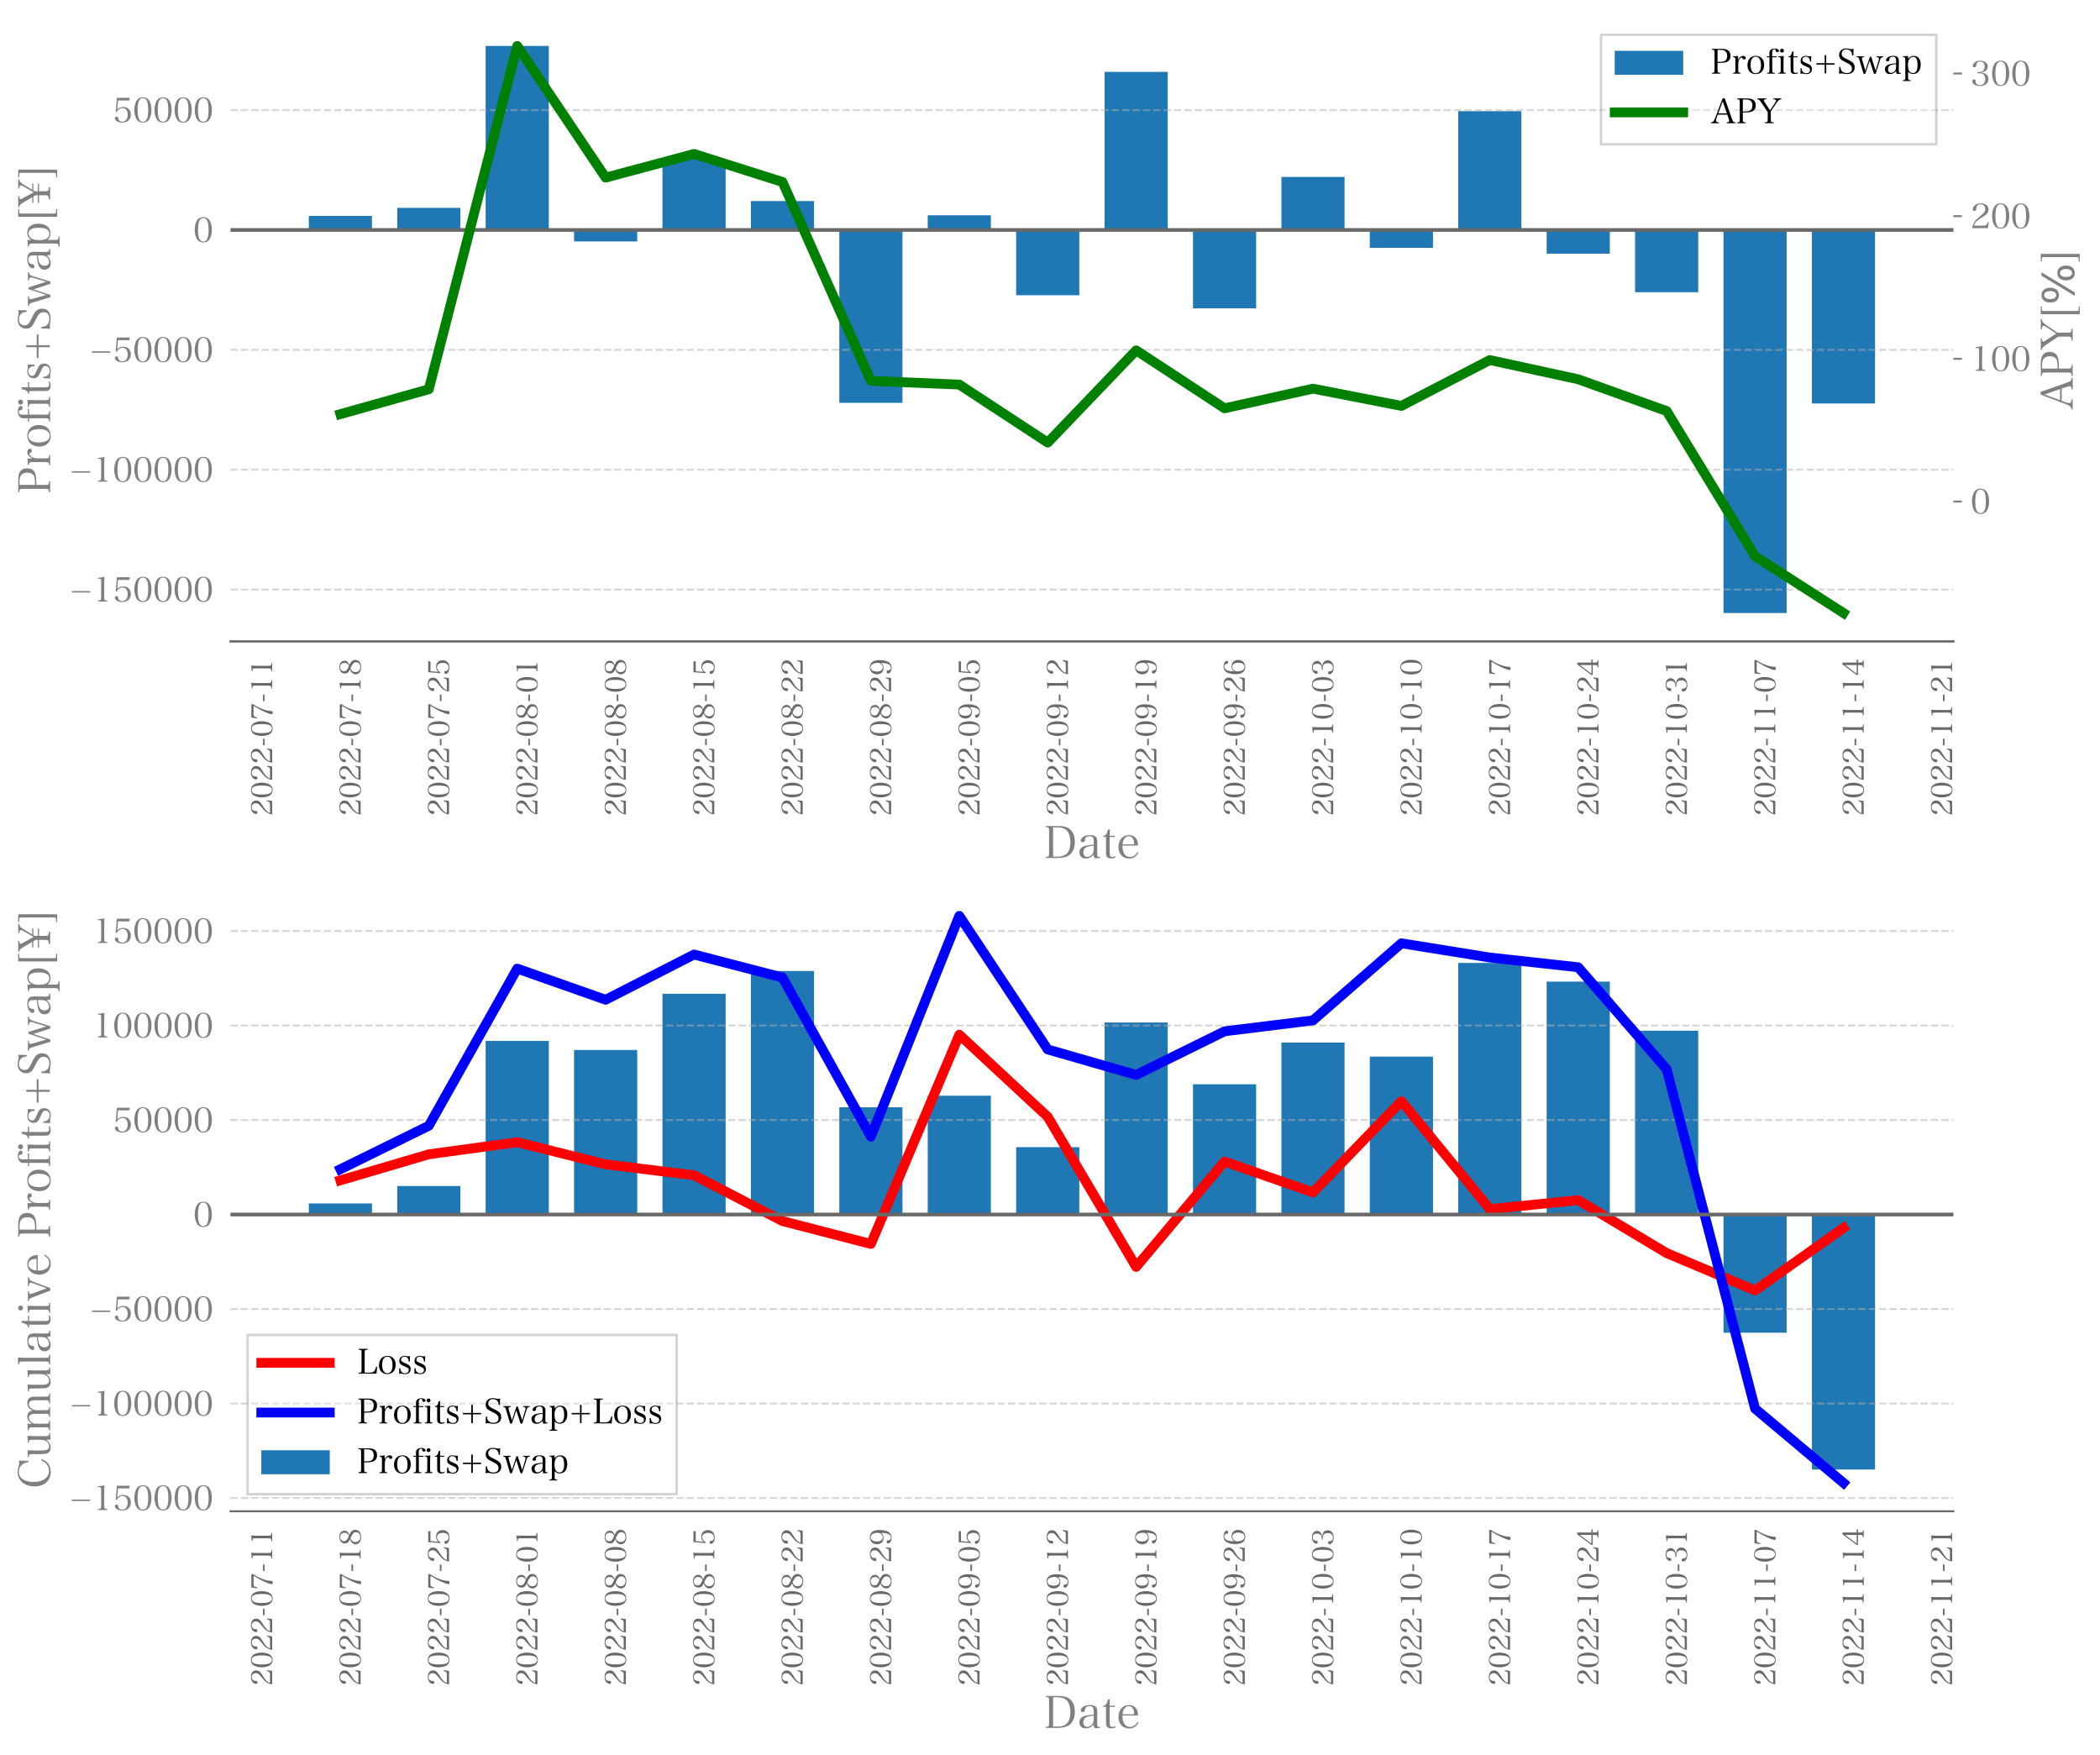 <?xml version="1.0" encoding="utf-8" standalone="no"?>
<!DOCTYPE svg PUBLIC "-//W3C//DTD SVG 1.1//EN"
  "http://www.w3.org/Graphics/SVG/1.1/DTD/svg11.dtd">
<!-- Created with matplotlib (https://matplotlib.org/) -->
<svg height="717.548pt" version="1.1" viewBox="0 0 858.745 717.548" width="858.745pt" xmlns="http://www.w3.org/2000/svg" xmlns:xlink="http://www.w3.org/1999/xlink">
 <defs>
  <style type="text/css">*{stroke-linecap:butt;stroke-linejoin:round;}</style>
 </defs>
 <g id="figure_1">
  <g id="patch_1">
   <path d="M 0 717.548 
L 858.745 717.548 
L 858.745 0 
L 0 0 
z
" style="fill:#ffffff;"/>
  </g>
  <g id="axes_1">
   <g id="patch_2">
    <path d="M 94.254 262.24 
L 798.787 262.24 
L 798.787 7.2 
L 94.254 7.2 
z
" style="fill:#ffffff;"/>
   </g>
   <g id="patch_3">
    <path clip-path="url(#p230b78fd07)" d="M 126.278 94.029 
L 152.104 94.029 
L 152.104 88.273 
L 126.278 88.273 
z
" style="fill:#1f77b4;"/>
   </g>
   <g id="patch_4">
    <path clip-path="url(#p230b78fd07)" d="M 162.435 94.029 
L 188.261 94.029 
L 188.261 84.993 
L 162.435 84.993 
z
" style="fill:#1f77b4;"/>
   </g>
   <g id="patch_5">
    <path clip-path="url(#p230b78fd07)" d="M 198.591 94.029 
L 224.417 94.029 
L 224.417 18.793 
L 198.591 18.793 
z
" style="fill:#1f77b4;"/>
   </g>
   <g id="patch_6">
    <path clip-path="url(#p230b78fd07)" d="M 234.747 94.029 
L 260.573 94.029 
L 260.573 98.716 
L 234.747 98.716 
z
" style="fill:#1f77b4;"/>
   </g>
   <g id="patch_7">
    <path clip-path="url(#p230b78fd07)" d="M 270.904 94.029 
L 296.73 94.029 
L 296.73 64.894 
L 270.904 64.894 
z
" style="fill:#1f77b4;"/>
   </g>
   <g id="patch_8">
    <path clip-path="url(#p230b78fd07)" d="M 307.06 94.029 
L 332.886 94.029 
L 332.886 82.2 
L 307.06 82.2 
z
" style="fill:#1f77b4;"/>
   </g>
   <g id="patch_9">
    <path clip-path="url(#p230b78fd07)" d="M 343.216 94.029 
L 369.042 94.029 
L 369.042 164.709 
L 343.216 164.709 
z
" style="fill:#1f77b4;"/>
   </g>
   <g id="patch_10">
    <path clip-path="url(#p230b78fd07)" d="M 379.373 94.029 
L 405.199 94.029 
L 405.199 88.025 
L 379.373 88.025 
z
" style="fill:#1f77b4;"/>
   </g>
   <g id="patch_11">
    <path clip-path="url(#p230b78fd07)" d="M 415.529 94.029 
L 441.355 94.029 
L 441.355 120.719 
L 415.529 120.719 
z
" style="fill:#1f77b4;"/>
   </g>
   <g id="patch_12">
    <path clip-path="url(#p230b78fd07)" d="M 451.686 94.029 
L 477.511 94.029 
L 477.511 29.388 
L 451.686 29.388 
z
" style="fill:#1f77b4;"/>
   </g>
   <g id="patch_13">
    <path clip-path="url(#p230b78fd07)" d="M 487.842 94.029 
L 513.668 94.029 
L 513.668 126.077 
L 487.842 126.077 
z
" style="fill:#1f77b4;"/>
   </g>
   <g id="patch_14">
    <path clip-path="url(#p230b78fd07)" d="M 523.998 94.029 
L 549.824 94.029 
L 549.824 72.353 
L 523.998 72.353 
z
" style="fill:#1f77b4;"/>
   </g>
   <g id="patch_15">
    <path clip-path="url(#p230b78fd07)" d="M 560.155 94.029 
L 585.981 94.029 
L 585.981 101.345 
L 560.155 101.345 
z
" style="fill:#1f77b4;"/>
   </g>
   <g id="patch_16">
    <path clip-path="url(#p230b78fd07)" d="M 596.311 94.029 
L 622.137 94.029 
L 622.137 45.447 
L 596.311 45.447 
z
" style="fill:#1f77b4;"/>
   </g>
   <g id="patch_17">
    <path clip-path="url(#p230b78fd07)" d="M 632.467 94.029 
L 658.293 94.029 
L 658.293 103.716 
L 632.467 103.716 
z
" style="fill:#1f77b4;"/>
   </g>
   <g id="patch_18">
    <path clip-path="url(#p230b78fd07)" d="M 668.624 94.029 
L 694.45 94.029 
L 694.45 119.476 
L 668.624 119.476 
z
" style="fill:#1f77b4;"/>
   </g>
   <g id="patch_19">
    <path clip-path="url(#p230b78fd07)" d="M 704.78 94.029 
L 730.606 94.029 
L 730.606 250.647 
L 704.78 250.647 
z
" style="fill:#1f77b4;"/>
   </g>
   <g id="patch_20">
    <path clip-path="url(#p230b78fd07)" d="M 740.936 94.029 
L 766.762 94.029 
L 766.762 164.971 
L 740.936 164.971 
z
" style="fill:#1f77b4;"/>
   </g>
   <g id="matplotlib.axis_1">
    <g id="xtick_1">
     <g id="text_1">
      <!-- 2022-07-11 -->
      <g style="fill:#696969;" transform="translate(111.704 333.605)rotate(-90)scale(0.12 -0.12)">
       <defs>
        <path d="M 50.797 3.297 
L 53.5 20.703 
L 50.5 21.406 
C 48.5 13 46 10.797 38.797 10.797 
L 9.906 10.797 
C 11.703 16.094 13.703 19.203 18.094 23.5 
C 22.5 27.797 25.203 29.797 37.703 37.5 
C 48.797 44.297 52.5 49.406 52.5 57.703 
C 52.5 62.297 51.5 65.406 49.297 68.297 
C 45.5 73.094 38.5 75.797 30.094 75.797 
C 16.703 75.797 6.703 68.094 6.703 57.797 
C 6.703 54.906 8.094 53.703 11.797 53.703 
C 15.297 53.703 16.406 54.594 16.594 58 
C 16.797 61.906 17 63.297 17.594 65.297 
C 19.297 70.297 23.594 73.094 29.5 73.094 
C 37.594 73.094 43.094 67.406 43.094 59 
C 43.094 56 42.406 53.203 40.906 50.594 
C 39.5 48.297 37.406 46.094 33.297 42.797 
C 20.5 32.406 16.297 28.406 12.406 22.797 
C 8.297 17.094 6.203 11.406 5 3.297 
z
" id="HiraMinProN-W3-50"/>
        <path d="M 4.297 38.797 
C 4.297 29 6.297 19.797 10 12.906 
C 13.703 6 20.906 1.797 29.406 1.797 
C 37.797 1.797 45 5.906 48.703 12.906 
C 52.406 19.797 54.406 28.906 54.406 38.797 
C 54.406 48.703 52.406 57.906 48.703 64.703 
C 45 71.703 37.797 75.797 29.406 75.797 
C 20.906 75.797 13.703 71.703 10 64.703 
C 6.297 57.703 4.297 48.703 4.297 38.797 
z
M 14 38.703 
C 14 62.594 18.703 73.203 29.406 73.203 
C 40.094 73.203 44.797 62.703 44.797 38.797 
C 44.797 14.906 40.094 4.406 29.406 4.406 
C 18.703 4.406 14 14.906 14 38.703 
z
" id="HiraMinProN-W3-48"/>
        <path d="M 5.5 29 
L 27.594 29 
L 27.594 34.5 
L 5.5 34.5 
z
" id="HiraMinProN-W3-45"/>
        <path d="M 47.906 66.703 
C 32.5 42.203 19.5 14 19.5 5 
C 19.5 2.703 21 1.594 24.203 1.594 
C 28.906 1.594 30.297 2.703 30.406 6.406 
C 30.797 13.094 31.094 15.797 32.297 21 
C 33.703 26.906 35.797 33.5 38.406 39.906 
C 42.594 50.406 47.703 60 53.594 68.406 
L 53.594 74.297 
L 8 74.297 
L 5.203 54.297 
L 8.297 54.094 
C 9.203 58.203 10.094 60.703 11.094 62.594 
C 13 65.906 14.703 66.703 19.406 66.703 
z
" id="HiraMinProN-W3-55"/>
        <path d="M 15.703 3.297 
L 43 3.297 
L 43 6.203 
C 37.297 6.5 36.906 6.594 35.703 7.594 
C 34.297 8.797 33.906 10.797 33.906 17.5 
L 33.906 47.203 
C 33.906 59 34.203 67.5 34.703 75.406 
C 29.797 74.203 23.297 73.297 15.703 72.797 
L 15.703 69.906 
L 19.5 69.906 
C 22 69.906 23.203 69.703 24 69 
C 24.797 68.297 24.797 68.297 25 59.594 
L 25 17.5 
C 25 10.297 24.5 8.203 22.297 7.203 
C 21 6.594 20 6.5 15.703 6.203 
z
" id="HiraMinProN-W3-49"/>
       </defs>
       <use xlink:href="#HiraMinProN-W3-50"/>
       <use x="58.8" xlink:href="#HiraMinProN-W3-48"/>
       <use x="117.6" xlink:href="#HiraMinProN-W3-50"/>
       <use x="176.4" xlink:href="#HiraMinProN-W3-50"/>
       <use x="235.2" xlink:href="#HiraMinProN-W3-45"/>
       <use x="268.2" xlink:href="#HiraMinProN-W3-48"/>
       <use x="327" xlink:href="#HiraMinProN-W3-55"/>
       <use x="385.8" xlink:href="#HiraMinProN-W3-45"/>
       <use x="418.8" xlink:href="#HiraMinProN-W3-49"/>
       <use x="477.6" xlink:href="#HiraMinProN-W3-49"/>
      </g>
     </g>
    </g>
    <g id="xtick_2">
     <g id="text_2">
      <!-- 2022-07-18 -->
      <g style="fill:#696969;" transform="translate(147.86 333.605)rotate(-90)scale(0.12 -0.12)">
       <defs>
        <path d="M 36.203 41.797 
C 39.906 42.797 42.5 44.094 45.297 46.297 
C 49.297 49.5 51.094 53.094 51.094 58 
C 51.094 61.906 50.203 65 48.297 67.703 
C 44.703 72.797 37.906 75.797 30 75.797 
C 22.297 75.797 15.203 73 11.5 68.594 
C 9.094 65.703 7.703 61.406 7.703 57 
C 7.703 51.594 9.297 48 13 44.906 
C 15.094 43.297 17.406 41.797 21.906 39.594 
C 17.406 37.797 14.594 36.406 12.297 34.703 
C 7.594 31.094 4.797 25.594 4.797 20.203 
C 4.797 8.906 14.203 1.703 29 1.703 
C 44.297 1.703 54 9.297 54 21.297 
C 54 30.406 48.297 37 36.203 41.797 
z
M 33.5 43 
C 32.297 43.703 31.297 44.094 30.594 44.5 
C 24.797 47.094 24.797 47.094 23.5 47.797 
C 17.406 51.297 15.203 54.5 15.203 59.797 
C 15.203 67.906 20.594 73.094 29 73.094 
C 38.406 73.094 43.906 67.406 43.906 57.797 
C 43.906 50.797 40.594 46.094 33.5 43 
z
M 25.406 37.906 
C 25.406 37.906 28.5 36.5 29.406 36.094 
C 33.594 34.094 36.703 32.5 38.594 31.094 
C 43.906 27.406 46 24 46 19.203 
C 46 10.406 39.406 4.406 29.703 4.406 
C 19.297 4.406 12.297 11 12.297 20.906 
C 12.297 26 14.297 30.594 18.094 33.906 
C 20.203 35.797 21.797 36.703 25.406 37.906 
z
" id="HiraMinProN-W3-56"/>
       </defs>
       <use xlink:href="#HiraMinProN-W3-50"/>
       <use x="58.8" xlink:href="#HiraMinProN-W3-48"/>
       <use x="117.6" xlink:href="#HiraMinProN-W3-50"/>
       <use x="176.4" xlink:href="#HiraMinProN-W3-50"/>
       <use x="235.2" xlink:href="#HiraMinProN-W3-45"/>
       <use x="268.2" xlink:href="#HiraMinProN-W3-48"/>
       <use x="327" xlink:href="#HiraMinProN-W3-55"/>
       <use x="385.8" xlink:href="#HiraMinProN-W3-45"/>
       <use x="418.8" xlink:href="#HiraMinProN-W3-49"/>
       <use x="477.6" xlink:href="#HiraMinProN-W3-56"/>
      </g>
     </g>
    </g>
    <g id="xtick_3">
     <g id="text_3">
      <!-- 2022-07-25 -->
      <g style="fill:#696969;" transform="translate(184.016 333.605)rotate(-90)scale(0.12 -0.12)">
       <defs>
        <path d="M 15.406 66.5 
L 48.5 66.5 
L 49.906 74.297 
L 12.094 74.297 
L 8.797 33.094 
L 11.906 32.703 
C 15.094 39.703 21.797 44.297 28.797 44.297 
C 33.5 44.297 37.797 42.203 40.094 38.594 
C 42.406 35 43.703 30 43.703 24.297 
C 43.703 12.406 37.406 4.5 27.906 4.5 
C 20.906 4.5 16.406 8.406 15.906 15 
C 15.703 18.297 14.797 19.094 11.594 19.094 
C 8 19.094 6.203 17.594 6.203 14.703 
C 6.203 7.703 15.906 1.797 27.594 1.797 
C 43.094 1.797 53 10.906 53 25 
C 53 38.5 44.297 47.406 31 47.406 
C 23.594 47.406 18.5 45.297 13.297 40.203 
z
" id="HiraMinProN-W3-53"/>
       </defs>
       <use xlink:href="#HiraMinProN-W3-50"/>
       <use x="58.8" xlink:href="#HiraMinProN-W3-48"/>
       <use x="117.6" xlink:href="#HiraMinProN-W3-50"/>
       <use x="176.4" xlink:href="#HiraMinProN-W3-50"/>
       <use x="235.2" xlink:href="#HiraMinProN-W3-45"/>
       <use x="268.2" xlink:href="#HiraMinProN-W3-48"/>
       <use x="327" xlink:href="#HiraMinProN-W3-55"/>
       <use x="385.8" xlink:href="#HiraMinProN-W3-45"/>
       <use x="418.8" xlink:href="#HiraMinProN-W3-50"/>
       <use x="477.6" xlink:href="#HiraMinProN-W3-53"/>
      </g>
     </g>
    </g>
    <g id="xtick_4">
     <g id="text_4">
      <!-- 2022-08-01 -->
      <g style="fill:#696969;" transform="translate(220.173 333.605)rotate(-90)scale(0.12 -0.12)">
       <use xlink:href="#HiraMinProN-W3-50"/>
       <use x="58.8" xlink:href="#HiraMinProN-W3-48"/>
       <use x="117.6" xlink:href="#HiraMinProN-W3-50"/>
       <use x="176.4" xlink:href="#HiraMinProN-W3-50"/>
       <use x="235.2" xlink:href="#HiraMinProN-W3-45"/>
       <use x="268.2" xlink:href="#HiraMinProN-W3-48"/>
       <use x="327" xlink:href="#HiraMinProN-W3-56"/>
       <use x="385.8" xlink:href="#HiraMinProN-W3-45"/>
       <use x="418.8" xlink:href="#HiraMinProN-W3-48"/>
       <use x="477.6" xlink:href="#HiraMinProN-W3-49"/>
      </g>
     </g>
    </g>
    <g id="xtick_5">
     <g id="text_5">
      <!-- 2022-08-08 -->
      <g style="fill:#696969;" transform="translate(256.329 333.605)rotate(-90)scale(0.12 -0.12)">
       <use xlink:href="#HiraMinProN-W3-50"/>
       <use x="58.8" xlink:href="#HiraMinProN-W3-48"/>
       <use x="117.6" xlink:href="#HiraMinProN-W3-50"/>
       <use x="176.4" xlink:href="#HiraMinProN-W3-50"/>
       <use x="235.2" xlink:href="#HiraMinProN-W3-45"/>
       <use x="268.2" xlink:href="#HiraMinProN-W3-48"/>
       <use x="327" xlink:href="#HiraMinProN-W3-56"/>
       <use x="385.8" xlink:href="#HiraMinProN-W3-45"/>
       <use x="418.8" xlink:href="#HiraMinProN-W3-48"/>
       <use x="477.6" xlink:href="#HiraMinProN-W3-56"/>
      </g>
     </g>
    </g>
    <g id="xtick_6">
     <g id="text_6">
      <!-- 2022-08-15 -->
      <g style="fill:#696969;" transform="translate(292.485 333.605)rotate(-90)scale(0.12 -0.12)">
       <use xlink:href="#HiraMinProN-W3-50"/>
       <use x="58.8" xlink:href="#HiraMinProN-W3-48"/>
       <use x="117.6" xlink:href="#HiraMinProN-W3-50"/>
       <use x="176.4" xlink:href="#HiraMinProN-W3-50"/>
       <use x="235.2" xlink:href="#HiraMinProN-W3-45"/>
       <use x="268.2" xlink:href="#HiraMinProN-W3-48"/>
       <use x="327" xlink:href="#HiraMinProN-W3-56"/>
       <use x="385.8" xlink:href="#HiraMinProN-W3-45"/>
       <use x="418.8" xlink:href="#HiraMinProN-W3-49"/>
       <use x="477.6" xlink:href="#HiraMinProN-W3-53"/>
      </g>
     </g>
    </g>
    <g id="xtick_7">
     <g id="text_7">
      <!-- 2022-08-22 -->
      <g style="fill:#696969;" transform="translate(328.642 333.605)rotate(-90)scale(0.12 -0.12)">
       <use xlink:href="#HiraMinProN-W3-50"/>
       <use x="58.8" xlink:href="#HiraMinProN-W3-48"/>
       <use x="117.6" xlink:href="#HiraMinProN-W3-50"/>
       <use x="176.4" xlink:href="#HiraMinProN-W3-50"/>
       <use x="235.2" xlink:href="#HiraMinProN-W3-45"/>
       <use x="268.2" xlink:href="#HiraMinProN-W3-48"/>
       <use x="327" xlink:href="#HiraMinProN-W3-56"/>
       <use x="385.8" xlink:href="#HiraMinProN-W3-45"/>
       <use x="418.8" xlink:href="#HiraMinProN-W3-50"/>
       <use x="477.6" xlink:href="#HiraMinProN-W3-50"/>
      </g>
     </g>
    </g>
    <g id="xtick_8">
     <g id="text_8">
      <!-- 2022-08-29 -->
      <g style="fill:#696969;" transform="translate(364.798 333.605)rotate(-90)scale(0.12 -0.12)">
       <defs>
        <path d="M 43.906 37 
C 43.906 30.203 43 23 41.594 18 
C 38.906 8.906 34 4.203 27.094 4.203 
C 21.406 4.203 18.406 7.5 17.797 14.5 
C 17.594 17.594 16.5 18.5 13.297 18.5 
C 9.703 18.5 7.594 16.594 7.594 13.406 
C 7.594 7.094 16.703 1.703 27.094 1.703 
C 34.297 1.703 40.094 4.297 44.5 9.297 
C 50.094 15.797 53.297 27.703 53.297 42.203 
C 53.297 64.203 44.797 75.797 28.906 75.797 
C 14.594 75.797 4.797 65.906 4.797 51.406 
C 4.797 45.094 7 39.094 10.594 35.297 
C 14.297 31.5 20.406 29.094 26.797 29.094 
C 33.594 29.094 38.797 31.5 43.906 37 
z
M 44 49.5 
C 44 43.594 42.5 39.703 38.906 36.203 
C 36.094 33.406 32.094 31.797 28.297 31.797 
C 19.703 31.797 14.297 39.406 14.297 51.703 
C 14.297 57.5 15.406 62.703 17.5 66.703 
C 19.703 70.797 24 73.297 28.703 73.297 
C 33.594 73.297 37.703 70.703 40.203 65.906 
C 42.703 61.203 44 55.703 44 49.5 
z
" id="HiraMinProN-W3-57"/>
       </defs>
       <use xlink:href="#HiraMinProN-W3-50"/>
       <use x="58.8" xlink:href="#HiraMinProN-W3-48"/>
       <use x="117.6" xlink:href="#HiraMinProN-W3-50"/>
       <use x="176.4" xlink:href="#HiraMinProN-W3-50"/>
       <use x="235.2" xlink:href="#HiraMinProN-W3-45"/>
       <use x="268.2" xlink:href="#HiraMinProN-W3-48"/>
       <use x="327" xlink:href="#HiraMinProN-W3-56"/>
       <use x="385.8" xlink:href="#HiraMinProN-W3-45"/>
       <use x="418.8" xlink:href="#HiraMinProN-W3-50"/>
       <use x="477.6" xlink:href="#HiraMinProN-W3-57"/>
      </g>
     </g>
    </g>
    <g id="xtick_9">
     <g id="text_9">
      <!-- 2022-09-05 -->
      <g style="fill:#696969;" transform="translate(400.954 333.605)rotate(-90)scale(0.12 -0.12)">
       <use xlink:href="#HiraMinProN-W3-50"/>
       <use x="58.8" xlink:href="#HiraMinProN-W3-48"/>
       <use x="117.6" xlink:href="#HiraMinProN-W3-50"/>
       <use x="176.4" xlink:href="#HiraMinProN-W3-50"/>
       <use x="235.2" xlink:href="#HiraMinProN-W3-45"/>
       <use x="268.2" xlink:href="#HiraMinProN-W3-48"/>
       <use x="327" xlink:href="#HiraMinProN-W3-57"/>
       <use x="385.8" xlink:href="#HiraMinProN-W3-45"/>
       <use x="418.8" xlink:href="#HiraMinProN-W3-48"/>
       <use x="477.6" xlink:href="#HiraMinProN-W3-53"/>
      </g>
     </g>
    </g>
    <g id="xtick_10">
     <g id="text_10">
      <!-- 2022-09-12 -->
      <g style="fill:#696969;" transform="translate(437.111 333.605)rotate(-90)scale(0.12 -0.12)">
       <use xlink:href="#HiraMinProN-W3-50"/>
       <use x="58.8" xlink:href="#HiraMinProN-W3-48"/>
       <use x="117.6" xlink:href="#HiraMinProN-W3-50"/>
       <use x="176.4" xlink:href="#HiraMinProN-W3-50"/>
       <use x="235.2" xlink:href="#HiraMinProN-W3-45"/>
       <use x="268.2" xlink:href="#HiraMinProN-W3-48"/>
       <use x="327" xlink:href="#HiraMinProN-W3-57"/>
       <use x="385.8" xlink:href="#HiraMinProN-W3-45"/>
       <use x="418.8" xlink:href="#HiraMinProN-W3-49"/>
       <use x="477.6" xlink:href="#HiraMinProN-W3-50"/>
      </g>
     </g>
    </g>
    <g id="xtick_11">
     <g id="text_11">
      <!-- 2022-09-19 -->
      <g style="fill:#696969;" transform="translate(473.267 333.605)rotate(-90)scale(0.12 -0.12)">
       <use xlink:href="#HiraMinProN-W3-50"/>
       <use x="58.8" xlink:href="#HiraMinProN-W3-48"/>
       <use x="117.6" xlink:href="#HiraMinProN-W3-50"/>
       <use x="176.4" xlink:href="#HiraMinProN-W3-50"/>
       <use x="235.2" xlink:href="#HiraMinProN-W3-45"/>
       <use x="268.2" xlink:href="#HiraMinProN-W3-48"/>
       <use x="327" xlink:href="#HiraMinProN-W3-57"/>
       <use x="385.8" xlink:href="#HiraMinProN-W3-45"/>
       <use x="418.8" xlink:href="#HiraMinProN-W3-49"/>
       <use x="477.6" xlink:href="#HiraMinProN-W3-57"/>
      </g>
     </g>
    </g>
    <g id="xtick_12">
     <g id="text_12">
      <!-- 2022-09-26 -->
      <g style="fill:#696969;" transform="translate(509.423 333.605)rotate(-90)scale(0.12 -0.12)">
       <defs>
        <path d="M 14.797 40.5 
C 14.797 47.406 15.703 54.5 17.094 59.594 
C 19.797 68.594 24.703 73.297 31.703 73.297 
C 37.297 73.297 40.203 70.297 40.906 63.797 
C 41.203 61 42.203 60.094 45.297 60.094 
C 49 60.094 51.094 61.594 51.094 64.203 
C 51.094 70.406 42 75.797 31.703 75.797 
C 24.406 75.797 18.594 73.297 14.203 68.203 
C 8.594 61.703 5.406 49.703 5.406 35.203 
C 5.406 13.406 13.906 1.703 29.797 1.703 
C 44.094 1.703 53.906 11.703 53.906 26.094 
C 53.906 32.406 51.703 38.406 48.094 42.203 
C 44.406 46.094 38.297 48.406 31.906 48.406 
C 25 48.406 20 46.094 14.797 40.5 
z
M 14.703 27.906 
C 14.703 33.906 16.203 37.797 19.797 41.297 
C 22.594 44.094 26.594 45.703 30.406 45.703 
C 39 45.703 44.406 38.094 44.406 25.906 
C 44.406 20 43.297 14.797 41.203 10.797 
C 39 6.797 34.594 4.203 30 4.203 
C 25.094 4.203 21 6.906 18.5 11.594 
C 16 16.297 14.703 21.797 14.703 27.906 
z
" id="HiraMinProN-W3-54"/>
       </defs>
       <use xlink:href="#HiraMinProN-W3-50"/>
       <use x="58.8" xlink:href="#HiraMinProN-W3-48"/>
       <use x="117.6" xlink:href="#HiraMinProN-W3-50"/>
       <use x="176.4" xlink:href="#HiraMinProN-W3-50"/>
       <use x="235.2" xlink:href="#HiraMinProN-W3-45"/>
       <use x="268.2" xlink:href="#HiraMinProN-W3-48"/>
       <use x="327" xlink:href="#HiraMinProN-W3-57"/>
       <use x="385.8" xlink:href="#HiraMinProN-W3-45"/>
       <use x="418.8" xlink:href="#HiraMinProN-W3-50"/>
       <use x="477.6" xlink:href="#HiraMinProN-W3-54"/>
      </g>
     </g>
    </g>
    <g id="xtick_13">
     <g id="text_13">
      <!-- 2022-10-03 -->
      <g style="fill:#696969;" transform="translate(545.58 333.605)rotate(-90)scale(0.12 -0.12)">
       <defs>
        <path d="M 32.297 41.406 
C 36.797 42.297 39.5 43.203 42.297 44.703 
C 47.406 47.703 50.5 52.703 50.5 58.297 
C 50.5 68.406 41.203 75.797 28.5 75.797 
C 16.594 75.797 6.703 68.703 6.703 60.203 
C 6.703 57.5 8.297 56.406 12 56.406 
C 15.5 56.406 16.406 57.406 16.594 61.203 
C 17.094 69.203 20.906 73.094 28.406 73.094 
C 33.406 73.094 36.703 71.5 38.797 68.094 
C 40.406 65.5 41.297 62 41.297 58.094 
C 41.297 52.406 39.297 47.906 35.594 45.406 
C 32.703 43.5 28.703 42.406 24.703 42.406 
L 20.297 42.406 
L 20.297 39.203 
L 24.703 39.203 
C 29.203 39.203 33.406 38.297 36.297 36.797 
C 40.594 34.5 43 29.297 43 22.297 
C 43 11 37.203 4.406 27.297 4.406 
C 22.906 4.406 19.406 5.703 17.406 8.094 
C 15.594 10.297 15.094 12.203 14.906 17.094 
C 14.703 19.906 13.594 20.906 10.703 20.906 
C 6.797 20.906 5 19.406 5 16.203 
C 5 7.906 14.703 1.703 27.703 1.703 
C 42.594 1.703 52.5 9.906 52.5 22.203 
C 52.5 29.094 49.203 34.703 43.5 37.703 
C 40.297 39.297 37.297 40.094 32.297 40.5 
z
" id="HiraMinProN-W3-51"/>
       </defs>
       <use xlink:href="#HiraMinProN-W3-50"/>
       <use x="58.8" xlink:href="#HiraMinProN-W3-48"/>
       <use x="117.6" xlink:href="#HiraMinProN-W3-50"/>
       <use x="176.4" xlink:href="#HiraMinProN-W3-50"/>
       <use x="235.2" xlink:href="#HiraMinProN-W3-45"/>
       <use x="268.2" xlink:href="#HiraMinProN-W3-49"/>
       <use x="327" xlink:href="#HiraMinProN-W3-48"/>
       <use x="385.8" xlink:href="#HiraMinProN-W3-45"/>
       <use x="418.8" xlink:href="#HiraMinProN-W3-48"/>
       <use x="477.6" xlink:href="#HiraMinProN-W3-51"/>
      </g>
     </g>
    </g>
    <g id="xtick_14">
     <g id="text_14">
      <!-- 2022-10-10 -->
      <g style="fill:#696969;" transform="translate(581.736 333.605)rotate(-90)scale(0.12 -0.12)">
       <use xlink:href="#HiraMinProN-W3-50"/>
       <use x="58.8" xlink:href="#HiraMinProN-W3-48"/>
       <use x="117.6" xlink:href="#HiraMinProN-W3-50"/>
       <use x="176.4" xlink:href="#HiraMinProN-W3-50"/>
       <use x="235.2" xlink:href="#HiraMinProN-W3-45"/>
       <use x="268.2" xlink:href="#HiraMinProN-W3-49"/>
       <use x="327" xlink:href="#HiraMinProN-W3-48"/>
       <use x="385.8" xlink:href="#HiraMinProN-W3-45"/>
       <use x="418.8" xlink:href="#HiraMinProN-W3-49"/>
       <use x="477.6" xlink:href="#HiraMinProN-W3-48"/>
      </g>
     </g>
    </g>
    <g id="xtick_15">
     <g id="text_15">
      <!-- 2022-10-17 -->
      <g style="fill:#696969;" transform="translate(617.893 333.605)rotate(-90)scale(0.12 -0.12)">
       <use xlink:href="#HiraMinProN-W3-50"/>
       <use x="58.8" xlink:href="#HiraMinProN-W3-48"/>
       <use x="117.6" xlink:href="#HiraMinProN-W3-50"/>
       <use x="176.4" xlink:href="#HiraMinProN-W3-50"/>
       <use x="235.2" xlink:href="#HiraMinProN-W3-45"/>
       <use x="268.2" xlink:href="#HiraMinProN-W3-49"/>
       <use x="327" xlink:href="#HiraMinProN-W3-48"/>
       <use x="385.8" xlink:href="#HiraMinProN-W3-45"/>
       <use x="418.8" xlink:href="#HiraMinProN-W3-49"/>
       <use x="477.6" xlink:href="#HiraMinProN-W3-55"/>
      </g>
     </g>
    </g>
    <g id="xtick_16">
     <g id="text_16">
      <!-- 2022-10-24 -->
      <g style="fill:#696969;" transform="translate(654.049 333.605)rotate(-90)scale(0.12 -0.12)">
       <defs>
        <path d="M 44.906 22.797 
L 55.297 22.797 
L 55.297 27.203 
L 44.906 27.203 
L 44.906 75.797 
L 38.594 75.797 
L 2.5 27.5 
L 2.5 22.797 
L 36.406 22.797 
L 36.406 15.594 
C 36.406 10.797 35.906 8.406 34.594 7.406 
C 33.5 6.594 32.703 6.406 28.297 6.297 
L 28.297 3.297 
L 52.297 3.297 
L 52.297 6.297 
C 48.406 6.406 47.594 6.594 46.703 7.406 
C 45.406 8.406 44.906 10.797 44.906 15.594 
z
M 36.406 27.203 
L 7.094 27.203 
L 36.406 66.703 
z
" id="HiraMinProN-W3-52"/>
       </defs>
       <use xlink:href="#HiraMinProN-W3-50"/>
       <use x="58.8" xlink:href="#HiraMinProN-W3-48"/>
       <use x="117.6" xlink:href="#HiraMinProN-W3-50"/>
       <use x="176.4" xlink:href="#HiraMinProN-W3-50"/>
       <use x="235.2" xlink:href="#HiraMinProN-W3-45"/>
       <use x="268.2" xlink:href="#HiraMinProN-W3-49"/>
       <use x="327" xlink:href="#HiraMinProN-W3-48"/>
       <use x="385.8" xlink:href="#HiraMinProN-W3-45"/>
       <use x="418.8" xlink:href="#HiraMinProN-W3-50"/>
       <use x="477.6" xlink:href="#HiraMinProN-W3-52"/>
      </g>
     </g>
    </g>
    <g id="xtick_17">
     <g id="text_17">
      <!-- 2022-10-31 -->
      <g style="fill:#696969;" transform="translate(690.205 333.605)rotate(-90)scale(0.12 -0.12)">
       <use xlink:href="#HiraMinProN-W3-50"/>
       <use x="58.8" xlink:href="#HiraMinProN-W3-48"/>
       <use x="117.6" xlink:href="#HiraMinProN-W3-50"/>
       <use x="176.4" xlink:href="#HiraMinProN-W3-50"/>
       <use x="235.2" xlink:href="#HiraMinProN-W3-45"/>
       <use x="268.2" xlink:href="#HiraMinProN-W3-49"/>
       <use x="327" xlink:href="#HiraMinProN-W3-48"/>
       <use x="385.8" xlink:href="#HiraMinProN-W3-45"/>
       <use x="418.8" xlink:href="#HiraMinProN-W3-51"/>
       <use x="477.6" xlink:href="#HiraMinProN-W3-49"/>
      </g>
     </g>
    </g>
    <g id="xtick_18">
     <g id="text_18">
      <!-- 2022-11-07 -->
      <g style="fill:#696969;" transform="translate(726.362 333.605)rotate(-90)scale(0.12 -0.12)">
       <use xlink:href="#HiraMinProN-W3-50"/>
       <use x="58.8" xlink:href="#HiraMinProN-W3-48"/>
       <use x="117.6" xlink:href="#HiraMinProN-W3-50"/>
       <use x="176.4" xlink:href="#HiraMinProN-W3-50"/>
       <use x="235.2" xlink:href="#HiraMinProN-W3-45"/>
       <use x="268.2" xlink:href="#HiraMinProN-W3-49"/>
       <use x="327" xlink:href="#HiraMinProN-W3-49"/>
       <use x="385.8" xlink:href="#HiraMinProN-W3-45"/>
       <use x="418.8" xlink:href="#HiraMinProN-W3-48"/>
       <use x="477.6" xlink:href="#HiraMinProN-W3-55"/>
      </g>
     </g>
    </g>
    <g id="xtick_19">
     <g id="text_19">
      <!-- 2022-11-14 -->
      <g style="fill:#696969;" transform="translate(762.518 333.605)rotate(-90)scale(0.12 -0.12)">
       <use xlink:href="#HiraMinProN-W3-50"/>
       <use x="58.8" xlink:href="#HiraMinProN-W3-48"/>
       <use x="117.6" xlink:href="#HiraMinProN-W3-50"/>
       <use x="176.4" xlink:href="#HiraMinProN-W3-50"/>
       <use x="235.2" xlink:href="#HiraMinProN-W3-45"/>
       <use x="268.2" xlink:href="#HiraMinProN-W3-49"/>
       <use x="327" xlink:href="#HiraMinProN-W3-49"/>
       <use x="385.8" xlink:href="#HiraMinProN-W3-45"/>
       <use x="418.8" xlink:href="#HiraMinProN-W3-49"/>
       <use x="477.6" xlink:href="#HiraMinProN-W3-52"/>
      </g>
     </g>
    </g>
    <g id="xtick_20">
     <g id="text_20">
      <!-- 2022-11-21 -->
      <g style="fill:#696969;" transform="translate(798.674 333.605)rotate(-90)scale(0.12 -0.12)">
       <use xlink:href="#HiraMinProN-W3-50"/>
       <use x="58.8" xlink:href="#HiraMinProN-W3-48"/>
       <use x="117.6" xlink:href="#HiraMinProN-W3-50"/>
       <use x="176.4" xlink:href="#HiraMinProN-W3-50"/>
       <use x="235.2" xlink:href="#HiraMinProN-W3-45"/>
       <use x="268.2" xlink:href="#HiraMinProN-W3-49"/>
       <use x="327" xlink:href="#HiraMinProN-W3-49"/>
       <use x="385.8" xlink:href="#HiraMinProN-W3-45"/>
       <use x="418.8" xlink:href="#HiraMinProN-W3-50"/>
       <use x="477.6" xlink:href="#HiraMinProN-W3-49"/>
      </g>
     </g>
    </g>
    <g id="text_21">
     <!-- Date -->
     <g style="fill:#808080;" transform="translate(426.928 351.392)scale(0.18 -0.18)">
      <defs>
       <path d="M 3.906 3.297 
L 29.594 3.297 
C 41.703 3.297 49.906 5 56 8.906 
C 65.094 14.797 70 25.703 70 40 
C 70 55 64.703 65.906 54.5 71.703 
C 49.594 74.5 42.406 75.797 32.094 75.797 
L 3.906 75.797 
L 3.906 73.406 
C 8.5 73.406 10.297 72.594 11 70.5 
C 11.297 69.594 11.297 69.5 11.5 63.094 
L 11.5 16 
C 11.297 8.5 11.297 8.406 10.203 7.203 
C 9.297 6.203 7.297 5.703 3.906 5.703 
z
M 20.594 6.297 
L 20.594 72.797 
L 30.094 72.797 
C 42.094 72.797 50.297 69.203 54.5 62.203 
C 58 56.203 59.906 47.906 59.906 38.297 
C 59.906 27.906 57.406 19.594 52.797 14.297 
C 48.297 9.094 40.594 6.297 30.797 6.297 
z
" id="HiraMinProN-W3-68"/>
       <path d="M 51.297 5.594 
C 47.5 5.594 46.297 5.906 45.703 6.703 
C 45.094 7.5 44.594 11.094 44.594 15.297 
L 44.703 19.906 
L 44.797 29.406 
C 45 39.203 45 39.203 45 39.5 
C 45 45 44.094 48.297 42.094 50.797 
C 39.703 53.703 35.094 55.203 28.703 55.203 
C 22.797 55.203 17.906 54.094 14.094 52 
C 9.906 49.594 7.297 46 7.297 42.406 
C 7.297 40.297 8.797 39.406 12.203 39.406 
C 13.703 39.406 15 39.703 15.703 40.203 
C 16.5 40.797 16.703 41.5 16.797 43.594 
C 17.203 49.797 20.594 52.797 27.203 52.797 
C 31.297 52.797 34.094 51.5 35.406 48.906 
C 36.406 46.797 36.797 44.406 36.797 39.797 
L 36.797 33.5 
C 29.5 33 24.203 32.297 19 31.094 
C 9.297 28.906 4.297 23.797 4.297 15.906 
C 4.297 11.703 6 7.703 8.703 5.297 
C 11.203 3.203 14.5 2.203 18.906 2.203 
C 24 2.203 27.5 3.297 31.906 6.5 
C 33.906 7.906 35.203 9 36.797 10.797 
C 37.203 4.094 38 2.5 41 2.5 
C 43 2.5 47.406 2.906 51.297 3.5 
z
M 36.797 26.5 
C 36.797 19.906 36.094 15.703 34.5 12.906 
C 32 8.594 26.797 5.594 21.703 5.594 
C 16.703 5.594 13.297 9.906 13.297 16.203 
C 13.297 21.5 15.594 25.5 20 27.594 
C 24 29.594 27.906 30.406 36.797 31.203 
z
" id="HiraMinProN-W3-97"/>
       <path d="M 18.594 51.094 
L 30.594 51.094 
L 30.594 53.797 
L 18.594 53.797 
C 18.594 60.406 18.703 64.203 18.906 68.5 
L 14.297 67.203 
C 12.797 57.797 9.797 53.906 3.906 53.406 
L 3.906 51.094 
L 10.203 51.094 
L 10.203 18.703 
C 10.203 11.297 10.5 9.094 11.594 7.094 
C 13.297 3.906 17 2.203 21.906 2.203 
C 25.5 2.203 28.703 3 32 4.703 
L 31.094 7.297 
C 28.906 6 27 5.5 24.797 5.5 
C 22.5 5.5 20.906 6.203 19.906 7.594 
C 18.906 9 18.594 11.594 18.594 17.5 
z
" id="HiraMinProN-W3-116"/>
       <path d="M 49.297 31.5 
C 49.094 37.406 48.703 39.797 47.703 42.5 
C 44.594 50.594 37.703 55.203 28.594 55.203 
C 14.5 55.203 4.906 44.094 4.906 27.906 
C 4.906 12.594 14.703 2 29 2 
C 38.797 2 45.594 6.297 50.094 15.5 
L 47.797 16.797 
C 43.797 9.203 38.406 5.5 31.297 5.5 
C 24.094 5.5 19.203 9.094 16.297 16.5 
C 14.703 20.594 14.094 24.594 14 31.5 
z
M 14.203 34.203 
C 14.797 39.406 15.406 42 16.906 44.906 
C 19.594 50 23.594 52.703 28.406 52.703 
C 33.094 52.703 36.5 50.203 38.703 45.297 
C 40 42.406 40.5 39.5 40.594 34.203 
z
" id="HiraMinProN-W3-101"/>
      </defs>
      <use xlink:href="#HiraMinProN-W3-68"/>
      <use x="76.1" xlink:href="#HiraMinProN-W3-97"/>
      <use x="130.6" xlink:href="#HiraMinProN-W3-116"/>
      <use x="164.2" xlink:href="#HiraMinProN-W3-101"/>
     </g>
    </g>
   </g>
   <g id="matplotlib.axis_2">
    <g id="ytick_1">
     <g id="line2d_1">
      <path clip-path="url(#p230b78fd07)" d="M 94.254 241.049 
L 798.787 241.049 
" style="fill:none;stroke:#b0b0b0;stroke-dasharray:2.96,1.28;stroke-dashoffset:0;stroke-opacity:0.5;stroke-width:0.8;"/>
     </g>
     <g id="text_22">
      <!-- −150000 -->
      <g style="fill:#808080;" transform="translate(28.373 246.41)scale(0.14 -0.14)">
       <defs>
        <path d="M 7.297 33.906 
L 7.297 29.703 
L 60.5 29.703 
L 60.5 33.906 
z
" id="HiraMinProN-W3-8722"/>
       </defs>
       <use xlink:href="#HiraMinProN-W3-8722"/>
       <use x="67.8" xlink:href="#HiraMinProN-W3-49"/>
       <use x="126.6" xlink:href="#HiraMinProN-W3-53"/>
       <use x="185.4" xlink:href="#HiraMinProN-W3-48"/>
       <use x="244.2" xlink:href="#HiraMinProN-W3-48"/>
       <use x="303" xlink:href="#HiraMinProN-W3-48"/>
       <use x="361.8" xlink:href="#HiraMinProN-W3-48"/>
      </g>
     </g>
    </g>
    <g id="ytick_2">
     <g id="line2d_2">
      <path clip-path="url(#p230b78fd07)" d="M 94.254 192.042 
L 798.787 192.042 
" style="fill:none;stroke:#b0b0b0;stroke-dasharray:2.96,1.28;stroke-dashoffset:0;stroke-opacity:0.5;stroke-width:0.8;"/>
     </g>
     <g id="text_23">
      <!-- −100000 -->
      <g style="fill:#808080;" transform="translate(28.373 197.404)scale(0.14 -0.14)">
       <use xlink:href="#HiraMinProN-W3-8722"/>
       <use x="67.8" xlink:href="#HiraMinProN-W3-49"/>
       <use x="126.6" xlink:href="#HiraMinProN-W3-48"/>
       <use x="185.4" xlink:href="#HiraMinProN-W3-48"/>
       <use x="244.2" xlink:href="#HiraMinProN-W3-48"/>
       <use x="303" xlink:href="#HiraMinProN-W3-48"/>
       <use x="361.8" xlink:href="#HiraMinProN-W3-48"/>
      </g>
     </g>
    </g>
    <g id="ytick_3">
     <g id="line2d_3">
      <path clip-path="url(#p230b78fd07)" d="M 94.254 143.035 
L 798.787 143.035 
" style="fill:none;stroke:#b0b0b0;stroke-dasharray:2.96,1.28;stroke-dashoffset:0;stroke-opacity:0.5;stroke-width:0.8;"/>
     </g>
     <g id="text_24">
      <!-- −50000 -->
      <g style="fill:#808080;" transform="translate(36.605 148.397)scale(0.14 -0.14)">
       <use xlink:href="#HiraMinProN-W3-8722"/>
       <use x="67.8" xlink:href="#HiraMinProN-W3-53"/>
       <use x="126.6" xlink:href="#HiraMinProN-W3-48"/>
       <use x="185.4" xlink:href="#HiraMinProN-W3-48"/>
       <use x="244.2" xlink:href="#HiraMinProN-W3-48"/>
       <use x="303" xlink:href="#HiraMinProN-W3-48"/>
      </g>
     </g>
    </g>
    <g id="ytick_4">
     <g id="line2d_4">
      <path clip-path="url(#p230b78fd07)" d="M 94.254 94.029 
L 798.787 94.029 
" style="fill:none;stroke:#b0b0b0;stroke-dasharray:2.96,1.28;stroke-dashoffset:0;stroke-opacity:0.5;stroke-width:0.8;"/>
     </g>
     <g id="text_25">
      <!-- 0 -->
      <g style="fill:#808080;" transform="translate(79.022 99.39)scale(0.14 -0.14)">
       <use xlink:href="#HiraMinProN-W3-48"/>
      </g>
     </g>
    </g>
    <g id="ytick_5">
     <g id="line2d_5">
      <path clip-path="url(#p230b78fd07)" d="M 94.254 45.022 
L 798.787 45.022 
" style="fill:none;stroke:#b0b0b0;stroke-dasharray:2.96,1.28;stroke-dashoffset:0;stroke-opacity:0.5;stroke-width:0.8;"/>
     </g>
     <g id="text_26">
      <!-- 50000 -->
      <g style="fill:#808080;" transform="translate(46.096 50.384)scale(0.14 -0.14)">
       <use xlink:href="#HiraMinProN-W3-53"/>
       <use x="58.8" xlink:href="#HiraMinProN-W3-48"/>
       <use x="117.6" xlink:href="#HiraMinProN-W3-48"/>
       <use x="176.4" xlink:href="#HiraMinProN-W3-48"/>
       <use x="235.2" xlink:href="#HiraMinProN-W3-48"/>
      </g>
     </g>
    </g>
    <g id="text_27">
     <!-- Profits+Swap[¥] -->
     <g style="fill:#808080;" transform="translate(21.097 201.949)rotate(-90)scale(0.18 -0.18)">
      <defs>
       <path d="M 20.406 34.703 
L 26.906 34.703 
C 34.594 34.703 41.906 35.594 46 37.094 
C 54.203 40 58.094 46.094 58.094 55.703 
C 58.094 64.203 54.797 70 48.203 73.094 
C 44.5 74.797 38.5 75.797 31.297 75.797 
L 3.797 75.797 
L 3.797 73.406 
C 11 73.094 11.5 72.406 11.5 63.094 
L 11.5 16 
C 11.5 6.703 10.906 6 3.797 5.797 
L 3.797 3.297 
L 28.797 3.297 
L 28.797 5.797 
C 21 6 20.406 6.797 20.406 16 
z
M 20.406 37.703 
L 20.406 72.797 
L 29.406 72.797 
C 42.094 72.797 48.406 67 48.406 55.297 
C 48.406 49.406 46.703 44.594 43.797 41.906 
C 40.703 39.094 35.297 37.703 27.5 37.703 
z
" id="HiraMinProN-W3-80"/>
       <path d="M 3.703 53.797 
L 3.703 51.594 
C 9.406 51.594 10.594 50.094 10.594 42.594 
L 10.594 15.797 
C 10.594 6.5 10 5.703 3.297 5.5 
L 3.297 3.297 
L 26.203 3.297 
L 26.203 5.5 
C 19.5 5.703 19 6.406 19 15.797 
L 19 31.5 
C 19 36.797 19.906 40.906 21.703 44.203 
C 23.797 48 26.594 50.203 29.203 50.203 
C 30.797 50.203 31.406 49.594 32 47.406 
C 32.594 45.5 33.5 44.906 35.703 44.906 
C 38.906 44.906 41 46.5 41 49 
C 41 52.5 37.703 55.203 33.406 55.203 
C 27.5 55.203 22.094 50.906 18.797 43.297 
C 18.797 44.703 18.797 45.797 18.797 46.5 
C 18.797 48.594 18.703 49.906 18.5 54.906 
z
" id="HiraMinProN-W3-114"/>
       <path d="M 4.703 27.797 
C 4.703 12.297 14.297 2 28.797 2 
C 44 2 53.594 12.5 53.594 29.203 
C 53.594 44.906 44 55.203 29.406 55.203 
C 22.5 55.203 16.203 52.797 12 48.5 
C 7.406 43.797 4.703 36.094 4.703 27.797 
z
M 14 29.094 
C 14 44.406 19.297 52.906 28.906 52.906 
C 38.703 52.906 44.297 43.906 44.297 28.297 
C 44.297 12.906 38.906 4.406 29.094 4.406 
C 19.5 4.406 14 13.406 14 29.094 
z
" id="HiraMinProN-W3-111"/>
       <path d="M 18.906 51.094 
L 32.203 51.094 
L 32.203 53.797 
L 18.906 53.797 
C 18.906 55.406 18.797 56.703 18.797 57.703 
C 18.703 62.5 18.703 63.5 18.703 65 
C 18.703 71.5 20.703 74.703 24.594 74.703 
C 27.5 74.703 28.797 73.5 29.297 70.406 
C 29.797 67.703 29.797 67.703 30.406 67.094 
C 31 66.594 32.203 66.203 33.703 66.203 
C 36.703 66.203 38.594 67.406 38.594 69.406 
C 38.594 73.594 33.094 76.797 26 76.797 
C 21.297 76.797 16.906 75.297 14.203 72.797 
C 11.5 70.297 10.5 67.594 10.5 63.094 
C 10.5 61.297 10.594 57.703 10.703 53.797 
L 3 53.797 
L 3 51.094 
L 10.703 51.094 
L 10.703 15.797 
C 10.703 6.5 10.203 5.703 3.5 5.5 
L 3.5 3.297 
L 26.797 3.297 
L 26.797 5.5 
C 19.5 5.703 18.906 6.5 18.906 15.797 
z
" id="HiraMinProN-W3-102"/>
       <path d="M 3.406 53.797 
L 3.406 51.594 
C 6.906 51.594 8.5 51.406 9.297 50.703 
C 10.406 49.797 10.797 47.5 10.797 42.5 
L 10.797 15.797 
C 10.797 6.5 10.297 5.703 3.406 5.5 
L 3.406 3.297 
L 26.203 3.297 
L 26.203 5.5 
C 19.5 5.703 19 6.5 19 15.797 
L 19 36.203 
C 19 40.406 19.297 49.094 19.594 54.906 
z
M 8.906 70.5 
C 8.906 67.297 11.406 64.797 14.594 64.797 
C 17.703 64.797 20.203 67.297 20.203 70.5 
C 20.203 73.594 17.703 76.094 14.594 76.094 
C 11.406 76.094 8.906 73.594 8.906 70.5 
z
" id="HiraMinProN-W3-105"/>
       <path d="M 5.297 3.094 
C 7.297 3.406 8.703 3.5 9.797 3.5 
C 10.906 3.5 12.094 3.406 13.5 3.203 
C 19.406 2.203 20.703 2 23.5 2 
C 32.906 2 39 7.906 39 17.094 
C 39 21 37.797 24.297 35.703 26.594 
C 33.406 29.094 30.906 30.594 24.203 33.406 
C 17.594 36.203 15.703 37.203 13.797 38.594 
C 12 39.906 11.094 41.703 11.094 44 
C 11.094 49.406 15.094 52.906 21.297 52.906 
C 28.594 52.906 33 47.594 33.203 38.703 
L 36.5 38.703 
L 37 54.5 
C 35 54 33.406 53.797 32.203 53.797 
C 31.594 53.797 30.906 53.906 30.094 54 
C 24.703 55 23.406 55.203 20.797 55.203 
C 15.797 55.203 11.094 53.094 8.406 49.5 
C 6.703 47.203 5.703 43.797 5.703 40.297 
C 5.703 33.5 9 29.906 19.797 25.203 
C 28.906 21.203 29.203 21.094 31 19.594 
C 32.5 18.297 33.406 16.094 33.406 13.797 
C 33.406 7.906 29.297 4.406 22.5 4.406 
C 17.906 4.406 14.203 6.203 11.594 9.797 
C 9.906 12 9.203 14.406 8.797 19.094 
L 5.703 19.094 
z
" id="HiraMinProN-W3-115"/>
       <path d="M 36.203 29.703 
L 60.5 29.703 
L 60.5 33.797 
L 36.203 33.797 
L 36.203 57.406 
L 31.703 57.406 
L 31.703 33.797 
L 7.297 33.797 
L 7.297 29.703 
L 31.703 29.703 
L 31.703 4.094 
L 36.203 4.094 
z
" id="HiraMinProN-W3-43"/>
       <path d="M 5.797 3.094 
C 9.297 3.797 11.094 4.094 12.703 4.094 
C 13.703 4.094 14.797 4 16 3.797 
C 23 2.406 25.5 2.094 29.406 2.094 
C 36 2.094 41.5 3.906 45.703 7.594 
C 49.5 10.797 51.406 15.297 51.406 21.203 
C 51.406 25.797 50.594 29.094 48.594 32.203 
C 45.797 36.594 41.094 39.906 28.594 45.797 
C 16.703 51.406 13.5 54.703 13.5 61.297 
C 13.5 64.594 14.594 67.703 16.406 70 
C 18.797 72.797 22.203 74.203 27 74.203 
C 33.5 74.203 38.594 71.703 41.406 67.094 
C 43 64.406 43.797 61.5 44.203 56.594 
L 47.5 56.594 
L 48.094 76.297 
C 45.406 75.297 43.594 74.797 42.094 74.797 
C 41.094 74.797 39.906 75 38.406 75.297 
C 32.094 76.797 30.406 77 26.594 77 
C 20.594 77 16.094 75.5 12.297 72.203 
C 8.203 68.594 6 63.594 6 57.703 
C 6 52.906 7.5 49 10.406 45.906 
C 13.203 42.906 16.297 41 24.797 36.906 
C 39.703 29.703 43.406 25.906 43.406 18 
C 43.406 9.797 38 5 28.906 5 
C 22.297 5 17.094 7 13.906 10.703 
C 11.203 13.906 10.203 17.094 9.797 23.297 
L 6.5 23.297 
z
" id="HiraMinProN-W3-83"/>
       <path d="M 39 41.297 
L 51.5 2.906 
L 56.594 2.906 
L 68.703 41.703 
C 71.094 49.406 73 51.297 78.5 51.594 
L 78.5 53.797 
L 58.906 53.797 
L 58.906 51.594 
C 61.5 51.406 62.203 51.297 63.406 50.906 
C 65.203 50.297 66.203 49 66.203 47.297 
C 66.203 45.906 65.797 44 65 41.5 
L 56.297 12.094 
L 43.594 52.5 
L 39.5 52.5 
L 26.297 12.094 
L 17.297 43.5 
C 16.703 45.594 16.406 47.094 16.406 47.906 
C 16.406 50.406 18.297 51.406 23.094 51.594 
L 23.094 53.797 
L 0.906 53.797 
L 0.906 51.594 
C 5.797 51.297 7 50.094 8.703 44.406 
L 21.094 2.906 
L 26.297 2.906 
z
" id="HiraMinProN-W3-119"/>
       <path d="M 17.406 54.906 
L 2.406 53.797 
L 2.406 51.594 
C 8.094 51.594 9.297 50.094 9.297 42.594 
L 9.297 -5.703 
C 9.297 -15 8.797 -15.703 2 -15.906 
L 2 -18.203 
L 25.094 -18.203 
L 25.094 -15.906 
C 17.906 -15.594 17.406 -15 17.406 -5.703 
L 17.406 8.906 
C 22.906 3.906 26.297 2.406 32.203 2.406 
C 39 2.406 45.094 5.203 48.703 10.094 
C 52.297 15.094 54.297 22.203 54.297 30 
C 54.297 45.703 46.594 55.203 33.797 55.203 
C 26.797 55.203 21.203 52.203 17.406 46.297 
z
M 17 28.406 
C 17 35.906 18.297 41.594 20.906 45.906 
C 23.297 49.906 27.703 52.406 32.297 52.406 
C 40.797 52.406 45 44.703 45 28.906 
C 45 13.094 40.5 5.094 31.406 5.094 
C 21.906 5.094 17 12.906 17 28.406 
z
" id="HiraMinProN-W3-112"/>
       <path d="M 27.797 75.797 
L 10.297 75.797 
L 10.297 -12.703 
L 27.797 -12.703 
L 27.797 -10.203 
L 22.203 -10.203 
C 18 -10.203 17.703 -9.797 17.703 -3.594 
L 17.703 66.797 
C 17.703 73 18 73.406 22.203 73.406 
L 27.797 73.406 
z
" id="HiraMinProN-W3-91"/>
       <path d="M 36.906 28.594 
L 54 28.594 
L 54 31.203 
L 36.906 31.203 
L 36.906 38.406 
L 38.797 41.5 
L 54 41.5 
L 54 44.094 
L 40.406 44.094 
L 50.703 61.406 
C 54.406 67.594 55.5 69.094 57.406 70.703 
C 59.5 72.297 61.297 73.094 64.203 73.297 
L 64.203 75.797 
L 43 75.797 
L 43 73.297 
C 48.094 73.094 50.094 72.094 50.094 69.703 
C 50.094 68 49.797 67.406 46.797 62 
L 34.594 40.797 
L 21.906 63.797 
C 19 69 19 69 19 70.297 
C 19 72.297 20.703 73.094 25.797 73.297 
L 25.797 75.797 
L 0.906 75.797 
L 0.906 73.297 
C 3.203 73.203 4.406 72.797 5.797 71.703 
C 7.703 70.297 8.297 69.406 12.406 62.5 
L 23.203 44.094 
L 10.594 44.094 
L 10.594 41.5 
L 24.797 41.5 
L 27.906 36.094 
L 27.906 31.203 
L 10.594 31.203 
L 10.594 28.594 
L 27.906 28.594 
L 27.906 16.297 
C 27.906 10.094 27.297 8.297 25.094 7.297 
C 23.5 6.594 23.297 6.5 18.594 6.297 
L 18.594 3.297 
L 46.203 3.297 
L 46.203 6.297 
C 37.703 6.5 36.906 7.297 36.906 16.297 
z
" id="HiraMinProN-W3-165"/>
       <path d="M 3.5 -12.703 
L 21 -12.703 
L 21 75.797 
L 3.5 75.797 
L 3.5 73.406 
L 9.203 73.406 
C 13.406 73.406 13.703 72.906 13.703 66.797 
L 13.703 -3.594 
C 13.703 -9.797 13.406 -10.203 9.203 -10.203 
L 3.5 -10.203 
z
" id="HiraMinProN-W3-93"/>
      </defs>
      <use xlink:href="#HiraMinProN-W3-80"/>
      <use x="61.8" xlink:href="#HiraMinProN-W3-114"/>
      <use x="102.9" xlink:href="#HiraMinProN-W3-111"/>
      <use x="161.2" xlink:href="#HiraMinProN-W3-102"/>
      <use x="194" xlink:href="#HiraMinProN-W3-105"/>
      <use x="223.5" xlink:href="#HiraMinProN-W3-116"/>
      <use x="257.1" xlink:href="#HiraMinProN-W3-115"/>
      <use x="301.6" xlink:href="#HiraMinProN-W3-43"/>
      <use x="369.4" xlink:href="#HiraMinProN-W3-83"/>
      <use x="425.7" xlink:href="#HiraMinProN-W3-119"/>
      <use x="505" xlink:href="#HiraMinProN-W3-97"/>
      <use x="559.5" xlink:href="#HiraMinProN-W3-112"/>
      <use x="619.2" xlink:href="#HiraMinProN-W3-91"/>
      <use x="650.6" xlink:href="#HiraMinProN-W3-165"/>
      <use x="715.6" xlink:href="#HiraMinProN-W3-93"/>
     </g>
    </g>
   </g>
   <g id="line2d_6">
    <path clip-path="url(#p230b78fd07)" d="M 94.254 94.029 
L 798.787 94.029 
" style="fill:none;stroke:#696969;stroke-linecap:square;stroke-width:1.5;"/>
   </g>
   <g id="patch_21">
    <path d="M 94.254 262.24 
L 798.787 262.24 
" style="fill:none;stroke:#696969;stroke-linecap:square;stroke-linejoin:miter;stroke-width:0.8;"/>
   </g>
   <g id="legend_1">
    <g id="patch_22">
     <path d="M 654.702 59 
L 791.787 59 
L 791.787 14.2 
L 654.702 14.2 
z
" style="fill:#ffffff;opacity:0.3;stroke:#696969;stroke-linejoin:miter;"/>
    </g>
    <g id="patch_23">
     <path d="M 660.303 30.58 
L 688.303 30.58 
L 688.303 20.78 
L 660.303 20.78 
z
" style="fill:#1f77b4;"/>
    </g>
    <g id="text_28">
     <!-- Profits+Swap -->
     <g transform="translate(699.503 30.58)scale(0.14 -0.14)">
      <use xlink:href="#HiraMinProN-W3-80"/>
      <use x="61.8" xlink:href="#HiraMinProN-W3-114"/>
      <use x="102.9" xlink:href="#HiraMinProN-W3-111"/>
      <use x="161.2" xlink:href="#HiraMinProN-W3-102"/>
      <use x="194" xlink:href="#HiraMinProN-W3-105"/>
      <use x="223.5" xlink:href="#HiraMinProN-W3-116"/>
      <use x="257.1" xlink:href="#HiraMinProN-W3-115"/>
      <use x="301.6" xlink:href="#HiraMinProN-W3-43"/>
      <use x="369.4" xlink:href="#HiraMinProN-W3-83"/>
      <use x="425.7" xlink:href="#HiraMinProN-W3-119"/>
      <use x="505" xlink:href="#HiraMinProN-W3-97"/>
      <use x="559.5" xlink:href="#HiraMinProN-W3-112"/>
     </g>
    </g>
    <g id="line2d_7">
     <path d="M 660.303 45.952 
L 688.303 45.952 
" style="fill:none;stroke:#008000;stroke-linecap:square;stroke-width:4;"/>
    </g>
    <g id="line2d_8"/>
    <g id="text_29">
     <!-- APY -->
     <g transform="translate(699.503 50.852)scale(0.14 -0.14)">
      <defs>
       <path d="M 21 28.406 
L 48.906 28.406 
L 53.094 15.797 
C 53.906 13.297 54.297 11.297 54.297 10.094 
C 54.297 7.203 52.203 6 47.094 5.797 
L 47.094 3.297 
L 72.906 3.297 
L 72.906 5.797 
C 67.094 6 65.203 7.906 62.406 16.094 
L 41.203 76.5 
L 35 75.797 
L 13.703 19.406 
C 9.906 9.297 6.594 5.797 0.906 5.797 
L 0.906 3.297 
L 24.297 3.297 
L 24.297 5.797 
C 18.5 6 15.906 7.594 15.906 11.203 
C 15.906 13.094 16.594 16.203 17.797 19.406 
z
M 47.594 32.094 
L 22.406 32.094 
L 35.406 67.094 
z
" id="HiraMinProN-W3-65"/>
       <path d="M 40.297 38.203 
L 57.094 62.797 
C 62.297 70.406 65.594 72.906 70.906 73.406 
L 70.906 75.797 
L 47.703 75.797 
L 47.703 73.406 
C 53.594 73.094 55.703 72.094 55.703 69.703 
C 55.703 68 54.406 65.094 52.297 62 
L 38 40.906 
L 23.406 63.203 
C 20.703 67.297 20.094 68.5 20.094 70 
C 20.094 72.203 22 73.203 26.797 73.406 
L 26.797 75.797 
L 0.906 75.797 
L 0.906 73.406 
C 5.406 73 7.5 71.297 12.094 64.5 
L 31.297 36 
L 31.297 16 
C 31.297 6.797 30.594 6 22.594 5.797 
L 22.594 3.297 
L 49 3.297 
L 49 5.797 
C 41 6 40.297 6.703 40.297 16 
z
" id="HiraMinProN-W3-89"/>
      </defs>
      <use xlink:href="#HiraMinProN-W3-65"/>
      <use x="73.8" xlink:href="#HiraMinProN-W3-80"/>
      <use x="135.6" xlink:href="#HiraMinProN-W3-89"/>
     </g>
    </g>
   </g>
  </g>
  <g id="axes_2">
   <g id="matplotlib.axis_3">
    <g id="ytick_6">
     <g id="line2d_9">
      <defs>
       <path d="M 0 0 
L 3.5 0 
" id="m9600a356b4" style="stroke:#808080;stroke-width:0.8;"/>
      </defs>
      <g>
       <use style="fill:#808080;stroke:#808080;stroke-width:0.8;" x="798.787" xlink:href="#m9600a356b4" y="205.053"/>
      </g>
     </g>
     <g id="text_30">
      <!-- 0 -->
      <g style="fill:#808080;" transform="translate(805.787 210.414)scale(0.14 -0.14)">
       <use xlink:href="#HiraMinProN-W3-48"/>
      </g>
     </g>
    </g>
    <g id="ytick_7">
     <g id="line2d_10">
      <g>
       <use style="fill:#808080;stroke:#808080;stroke-width:0.8;" x="798.787" xlink:href="#m9600a356b4" y="146.718"/>
      </g>
     </g>
     <g id="text_31">
      <!-- 100 -->
      <g style="fill:#808080;" transform="translate(805.787 152.08)scale(0.14 -0.14)">
       <use xlink:href="#HiraMinProN-W3-49"/>
       <use x="58.8" xlink:href="#HiraMinProN-W3-48"/>
       <use x="117.6" xlink:href="#HiraMinProN-W3-48"/>
      </g>
     </g>
    </g>
    <g id="ytick_8">
     <g id="line2d_11">
      <g>
       <use style="fill:#808080;stroke:#808080;stroke-width:0.8;" x="798.787" xlink:href="#m9600a356b4" y="88.383"/>
      </g>
     </g>
     <g id="text_32">
      <!-- 200 -->
      <g style="fill:#808080;" transform="translate(805.787 93.745)scale(0.14 -0.14)">
       <use xlink:href="#HiraMinProN-W3-50"/>
       <use x="58.8" xlink:href="#HiraMinProN-W3-48"/>
       <use x="117.6" xlink:href="#HiraMinProN-W3-48"/>
      </g>
     </g>
    </g>
    <g id="ytick_9">
     <g id="line2d_12">
      <g>
       <use style="fill:#808080;stroke:#808080;stroke-width:0.8;" x="798.787" xlink:href="#m9600a356b4" y="30.048"/>
      </g>
     </g>
     <g id="text_33">
      <!-- 300 -->
      <g style="fill:#808080;" transform="translate(805.787 35.41)scale(0.14 -0.14)">
       <use xlink:href="#HiraMinProN-W3-51"/>
       <use x="58.8" xlink:href="#HiraMinProN-W3-48"/>
       <use x="117.6" xlink:href="#HiraMinProN-W3-48"/>
      </g>
     </g>
    </g>
    <g id="text_34">
     <!-- APY[$\%$] -->
     <g style="fill:#808080;" transform="translate(848.268 167.66)rotate(-90)scale(0.18 -0.18)">
      <defs>
       <path d="M 72.703 32.078 
Q 68.453 32.078 66.031 28.469 
Q 63.625 24.859 63.625 18.406 
Q 63.625 12.062 66.031 8.422 
Q 68.453 4.781 72.703 4.781 
Q 76.859 4.781 79.266 8.422 
Q 81.688 12.062 81.688 18.406 
Q 81.688 24.812 79.266 28.438 
Q 76.859 32.078 72.703 32.078 
z
M 72.703 38.281 
Q 80.422 38.281 84.953 32.906 
Q 89.5 27.547 89.5 18.406 
Q 89.5 9.281 84.938 3.922 
Q 80.375 -1.422 72.703 -1.422 
Q 64.891 -1.422 60.344 3.922 
Q 55.812 9.281 55.812 18.406 
Q 55.812 27.594 60.375 32.938 
Q 64.938 38.281 72.703 38.281 
z
M 22.312 68.016 
Q 18.109 68.016 15.688 64.375 
Q 13.281 60.75 13.281 54.391 
Q 13.281 47.953 15.672 44.328 
Q 18.062 40.719 22.312 40.719 
Q 26.562 40.719 28.969 44.328 
Q 31.391 47.953 31.391 54.391 
Q 31.391 60.688 28.953 64.344 
Q 26.516 68.016 22.312 68.016 
z
M 66.406 74.219 
L 74.219 74.219 
L 28.609 -1.422 
L 20.797 -1.422 
z
M 22.312 74.219 
Q 30.031 74.219 34.609 68.875 
Q 39.203 63.531 39.203 54.391 
Q 39.203 45.172 34.641 39.844 
Q 30.078 34.516 22.312 34.516 
Q 14.547 34.516 10.031 39.859 
Q 5.516 45.219 5.516 54.391 
Q 5.516 63.484 10.047 68.844 
Q 14.594 74.219 22.312 74.219 
z
" id="DejaVuSans-37"/>
      </defs>
      <use transform="translate(0 0.5)" xlink:href="#HiraMinProN-W3-65"/>
      <use transform="translate(73.8 0.5)" xlink:href="#HiraMinProN-W3-80"/>
      <use transform="translate(135.6 0.5)" xlink:href="#HiraMinProN-W3-89"/>
      <use transform="translate(207.3 0.5)" xlink:href="#HiraMinProN-W3-91"/>
      <use transform="translate(238.7 0.5)" xlink:href="#DejaVuSans-37"/>
      <use transform="translate(333.719 0.5)" xlink:href="#HiraMinProN-W3-93"/>
     </g>
    </g>
   </g>
   <g id="line2d_13">
    <path clip-path="url(#p230b78fd07)" d="M 139.191 169.331 
L 175.348 159.15 
L 211.504 18.793 
L 247.66 72.631 
L 283.817 62.949 
L 319.973 74.396 
L 356.129 155.732 
L 392.286 157.24 
L 428.442 180.959 
L 464.598 143.247 
L 500.755 166.949 
L 536.911 158.913 
L 573.068 165.956 
L 609.224 147.21 
L 645.38 155.075 
L 681.537 168.07 
L 717.693 227.428 
L 753.849 250.647 
" style="fill:none;stroke:#008000;stroke-linecap:square;stroke-width:4;"/>
   </g>
   <g id="patch_24">
    <path d="M 94.254 262.24 
L 798.787 262.24 
" style="fill:none;stroke:#696969;stroke-linecap:square;stroke-linejoin:miter;stroke-width:0.8;"/>
   </g>
  </g>
  <g id="axes_3">
   <g id="patch_25">
    <path d="M 94.254 617.92 
L 798.787 617.92 
L 798.787 362.88 
L 94.254 362.88 
z
" style="fill:#ffffff;"/>
   </g>
   <g id="patch_26">
    <path clip-path="url(#p8c3a5f1ea4)" d="M 126.278 496.584 
L 152.104 496.584 
L 152.104 492.046 
L 126.278 492.046 
z
" style="fill:#1f77b4;"/>
   </g>
   <g id="patch_27">
    <path clip-path="url(#p8c3a5f1ea4)" d="M 162.435 496.584 
L 188.261 496.584 
L 188.261 484.922 
L 162.435 484.922 
z
" style="fill:#1f77b4;"/>
   </g>
   <g id="patch_28">
    <path clip-path="url(#p8c3a5f1ea4)" d="M 198.591 496.584 
L 224.417 496.584 
L 224.417 425.602 
L 198.591 425.602 
z
" style="fill:#1f77b4;"/>
   </g>
   <g id="patch_29">
    <path clip-path="url(#p8c3a5f1ea4)" d="M 234.747 496.584 
L 260.573 496.584 
L 260.573 429.298 
L 234.747 429.298 
z
" style="fill:#1f77b4;"/>
   </g>
   <g id="patch_30">
    <path clip-path="url(#p8c3a5f1ea4)" d="M 270.904 496.584 
L 296.73 496.584 
L 296.73 406.327 
L 270.904 406.327 
z
" style="fill:#1f77b4;"/>
   </g>
   <g id="patch_31">
    <path clip-path="url(#p8c3a5f1ea4)" d="M 307.06 496.584 
L 332.886 496.584 
L 332.886 397 
L 307.06 397 
z
" style="fill:#1f77b4;"/>
   </g>
   <g id="patch_32">
    <path clip-path="url(#p8c3a5f1ea4)" d="M 343.216 496.584 
L 369.042 496.584 
L 369.042 452.728 
L 343.216 452.728 
z
" style="fill:#1f77b4;"/>
   </g>
   <g id="patch_33">
    <path clip-path="url(#p8c3a5f1ea4)" d="M 379.373 496.584 
L 405.199 496.584 
L 405.199 447.995 
L 379.373 447.995 
z
" style="fill:#1f77b4;"/>
   </g>
   <g id="patch_34">
    <path clip-path="url(#p8c3a5f1ea4)" d="M 415.529 496.584 
L 441.355 496.584 
L 441.355 469.038 
L 415.529 469.038 
z
" style="fill:#1f77b4;"/>
   </g>
   <g id="patch_35">
    <path clip-path="url(#p8c3a5f1ea4)" d="M 451.686 496.584 
L 477.511 496.584 
L 477.511 418.072 
L 451.686 418.072 
z
" style="fill:#1f77b4;"/>
   </g>
   <g id="patch_36">
    <path clip-path="url(#p8c3a5f1ea4)" d="M 487.842 496.584 
L 513.668 496.584 
L 513.668 443.341 
L 487.842 443.341 
z
" style="fill:#1f77b4;"/>
   </g>
   <g id="patch_37">
    <path clip-path="url(#p8c3a5f1ea4)" d="M 523.998 496.584 
L 549.824 496.584 
L 549.824 426.251 
L 523.998 426.251 
z
" style="fill:#1f77b4;"/>
   </g>
   <g id="patch_38">
    <path clip-path="url(#p8c3a5f1ea4)" d="M 560.155 496.584 
L 585.981 496.584 
L 585.981 432.02 
L 560.155 432.02 
z
" style="fill:#1f77b4;"/>
   </g>
   <g id="patch_39">
    <path clip-path="url(#p8c3a5f1ea4)" d="M 596.311 496.584 
L 622.137 496.584 
L 622.137 393.716 
L 596.311 393.716 
z
" style="fill:#1f77b4;"/>
   </g>
   <g id="patch_40">
    <path clip-path="url(#p8c3a5f1ea4)" d="M 632.467 496.584 
L 658.293 496.584 
L 658.293 401.354 
L 632.467 401.354 
z
" style="fill:#1f77b4;"/>
   </g>
   <g id="patch_41">
    <path clip-path="url(#p8c3a5f1ea4)" d="M 668.624 496.584 
L 694.45 496.584 
L 694.45 421.418 
L 668.624 421.418 
z
" style="fill:#1f77b4;"/>
   </g>
   <g id="patch_42">
    <path clip-path="url(#p8c3a5f1ea4)" d="M 704.78 496.584 
L 730.606 496.584 
L 730.606 544.903 
L 704.78 544.903 
z
" style="fill:#1f77b4;"/>
   </g>
   <g id="patch_43">
    <path clip-path="url(#p8c3a5f1ea4)" d="M 740.936 496.584 
L 766.762 496.584 
L 766.762 600.837 
L 740.936 600.837 
z
" style="fill:#1f77b4;"/>
   </g>
   <g id="matplotlib.axis_4">
    <g id="xtick_21">
     <g id="text_35">
      <!-- 2022-07-11 -->
      <g style="fill:#696969;" transform="translate(111.704 689.285)rotate(-90)scale(0.12 -0.12)">
       <use xlink:href="#HiraMinProN-W3-50"/>
       <use x="58.8" xlink:href="#HiraMinProN-W3-48"/>
       <use x="117.6" xlink:href="#HiraMinProN-W3-50"/>
       <use x="176.4" xlink:href="#HiraMinProN-W3-50"/>
       <use x="235.2" xlink:href="#HiraMinProN-W3-45"/>
       <use x="268.2" xlink:href="#HiraMinProN-W3-48"/>
       <use x="327" xlink:href="#HiraMinProN-W3-55"/>
       <use x="385.8" xlink:href="#HiraMinProN-W3-45"/>
       <use x="418.8" xlink:href="#HiraMinProN-W3-49"/>
       <use x="477.6" xlink:href="#HiraMinProN-W3-49"/>
      </g>
     </g>
    </g>
    <g id="xtick_22">
     <g id="text_36">
      <!-- 2022-07-18 -->
      <g style="fill:#696969;" transform="translate(147.86 689.285)rotate(-90)scale(0.12 -0.12)">
       <use xlink:href="#HiraMinProN-W3-50"/>
       <use x="58.8" xlink:href="#HiraMinProN-W3-48"/>
       <use x="117.6" xlink:href="#HiraMinProN-W3-50"/>
       <use x="176.4" xlink:href="#HiraMinProN-W3-50"/>
       <use x="235.2" xlink:href="#HiraMinProN-W3-45"/>
       <use x="268.2" xlink:href="#HiraMinProN-W3-48"/>
       <use x="327" xlink:href="#HiraMinProN-W3-55"/>
       <use x="385.8" xlink:href="#HiraMinProN-W3-45"/>
       <use x="418.8" xlink:href="#HiraMinProN-W3-49"/>
       <use x="477.6" xlink:href="#HiraMinProN-W3-56"/>
      </g>
     </g>
    </g>
    <g id="xtick_23">
     <g id="text_37">
      <!-- 2022-07-25 -->
      <g style="fill:#696969;" transform="translate(184.016 689.285)rotate(-90)scale(0.12 -0.12)">
       <use xlink:href="#HiraMinProN-W3-50"/>
       <use x="58.8" xlink:href="#HiraMinProN-W3-48"/>
       <use x="117.6" xlink:href="#HiraMinProN-W3-50"/>
       <use x="176.4" xlink:href="#HiraMinProN-W3-50"/>
       <use x="235.2" xlink:href="#HiraMinProN-W3-45"/>
       <use x="268.2" xlink:href="#HiraMinProN-W3-48"/>
       <use x="327" xlink:href="#HiraMinProN-W3-55"/>
       <use x="385.8" xlink:href="#HiraMinProN-W3-45"/>
       <use x="418.8" xlink:href="#HiraMinProN-W3-50"/>
       <use x="477.6" xlink:href="#HiraMinProN-W3-53"/>
      </g>
     </g>
    </g>
    <g id="xtick_24">
     <g id="text_38">
      <!-- 2022-08-01 -->
      <g style="fill:#696969;" transform="translate(220.173 689.285)rotate(-90)scale(0.12 -0.12)">
       <use xlink:href="#HiraMinProN-W3-50"/>
       <use x="58.8" xlink:href="#HiraMinProN-W3-48"/>
       <use x="117.6" xlink:href="#HiraMinProN-W3-50"/>
       <use x="176.4" xlink:href="#HiraMinProN-W3-50"/>
       <use x="235.2" xlink:href="#HiraMinProN-W3-45"/>
       <use x="268.2" xlink:href="#HiraMinProN-W3-48"/>
       <use x="327" xlink:href="#HiraMinProN-W3-56"/>
       <use x="385.8" xlink:href="#HiraMinProN-W3-45"/>
       <use x="418.8" xlink:href="#HiraMinProN-W3-48"/>
       <use x="477.6" xlink:href="#HiraMinProN-W3-49"/>
      </g>
     </g>
    </g>
    <g id="xtick_25">
     <g id="text_39">
      <!-- 2022-08-08 -->
      <g style="fill:#696969;" transform="translate(256.329 689.285)rotate(-90)scale(0.12 -0.12)">
       <use xlink:href="#HiraMinProN-W3-50"/>
       <use x="58.8" xlink:href="#HiraMinProN-W3-48"/>
       <use x="117.6" xlink:href="#HiraMinProN-W3-50"/>
       <use x="176.4" xlink:href="#HiraMinProN-W3-50"/>
       <use x="235.2" xlink:href="#HiraMinProN-W3-45"/>
       <use x="268.2" xlink:href="#HiraMinProN-W3-48"/>
       <use x="327" xlink:href="#HiraMinProN-W3-56"/>
       <use x="385.8" xlink:href="#HiraMinProN-W3-45"/>
       <use x="418.8" xlink:href="#HiraMinProN-W3-48"/>
       <use x="477.6" xlink:href="#HiraMinProN-W3-56"/>
      </g>
     </g>
    </g>
    <g id="xtick_26">
     <g id="text_40">
      <!-- 2022-08-15 -->
      <g style="fill:#696969;" transform="translate(292.485 689.285)rotate(-90)scale(0.12 -0.12)">
       <use xlink:href="#HiraMinProN-W3-50"/>
       <use x="58.8" xlink:href="#HiraMinProN-W3-48"/>
       <use x="117.6" xlink:href="#HiraMinProN-W3-50"/>
       <use x="176.4" xlink:href="#HiraMinProN-W3-50"/>
       <use x="235.2" xlink:href="#HiraMinProN-W3-45"/>
       <use x="268.2" xlink:href="#HiraMinProN-W3-48"/>
       <use x="327" xlink:href="#HiraMinProN-W3-56"/>
       <use x="385.8" xlink:href="#HiraMinProN-W3-45"/>
       <use x="418.8" xlink:href="#HiraMinProN-W3-49"/>
       <use x="477.6" xlink:href="#HiraMinProN-W3-53"/>
      </g>
     </g>
    </g>
    <g id="xtick_27">
     <g id="text_41">
      <!-- 2022-08-22 -->
      <g style="fill:#696969;" transform="translate(328.642 689.285)rotate(-90)scale(0.12 -0.12)">
       <use xlink:href="#HiraMinProN-W3-50"/>
       <use x="58.8" xlink:href="#HiraMinProN-W3-48"/>
       <use x="117.6" xlink:href="#HiraMinProN-W3-50"/>
       <use x="176.4" xlink:href="#HiraMinProN-W3-50"/>
       <use x="235.2" xlink:href="#HiraMinProN-W3-45"/>
       <use x="268.2" xlink:href="#HiraMinProN-W3-48"/>
       <use x="327" xlink:href="#HiraMinProN-W3-56"/>
       <use x="385.8" xlink:href="#HiraMinProN-W3-45"/>
       <use x="418.8" xlink:href="#HiraMinProN-W3-50"/>
       <use x="477.6" xlink:href="#HiraMinProN-W3-50"/>
      </g>
     </g>
    </g>
    <g id="xtick_28">
     <g id="text_42">
      <!-- 2022-08-29 -->
      <g style="fill:#696969;" transform="translate(364.798 689.285)rotate(-90)scale(0.12 -0.12)">
       <use xlink:href="#HiraMinProN-W3-50"/>
       <use x="58.8" xlink:href="#HiraMinProN-W3-48"/>
       <use x="117.6" xlink:href="#HiraMinProN-W3-50"/>
       <use x="176.4" xlink:href="#HiraMinProN-W3-50"/>
       <use x="235.2" xlink:href="#HiraMinProN-W3-45"/>
       <use x="268.2" xlink:href="#HiraMinProN-W3-48"/>
       <use x="327" xlink:href="#HiraMinProN-W3-56"/>
       <use x="385.8" xlink:href="#HiraMinProN-W3-45"/>
       <use x="418.8" xlink:href="#HiraMinProN-W3-50"/>
       <use x="477.6" xlink:href="#HiraMinProN-W3-57"/>
      </g>
     </g>
    </g>
    <g id="xtick_29">
     <g id="text_43">
      <!-- 2022-09-05 -->
      <g style="fill:#696969;" transform="translate(400.954 689.285)rotate(-90)scale(0.12 -0.12)">
       <use xlink:href="#HiraMinProN-W3-50"/>
       <use x="58.8" xlink:href="#HiraMinProN-W3-48"/>
       <use x="117.6" xlink:href="#HiraMinProN-W3-50"/>
       <use x="176.4" xlink:href="#HiraMinProN-W3-50"/>
       <use x="235.2" xlink:href="#HiraMinProN-W3-45"/>
       <use x="268.2" xlink:href="#HiraMinProN-W3-48"/>
       <use x="327" xlink:href="#HiraMinProN-W3-57"/>
       <use x="385.8" xlink:href="#HiraMinProN-W3-45"/>
       <use x="418.8" xlink:href="#HiraMinProN-W3-48"/>
       <use x="477.6" xlink:href="#HiraMinProN-W3-53"/>
      </g>
     </g>
    </g>
    <g id="xtick_30">
     <g id="text_44">
      <!-- 2022-09-12 -->
      <g style="fill:#696969;" transform="translate(437.111 689.285)rotate(-90)scale(0.12 -0.12)">
       <use xlink:href="#HiraMinProN-W3-50"/>
       <use x="58.8" xlink:href="#HiraMinProN-W3-48"/>
       <use x="117.6" xlink:href="#HiraMinProN-W3-50"/>
       <use x="176.4" xlink:href="#HiraMinProN-W3-50"/>
       <use x="235.2" xlink:href="#HiraMinProN-W3-45"/>
       <use x="268.2" xlink:href="#HiraMinProN-W3-48"/>
       <use x="327" xlink:href="#HiraMinProN-W3-57"/>
       <use x="385.8" xlink:href="#HiraMinProN-W3-45"/>
       <use x="418.8" xlink:href="#HiraMinProN-W3-49"/>
       <use x="477.6" xlink:href="#HiraMinProN-W3-50"/>
      </g>
     </g>
    </g>
    <g id="xtick_31">
     <g id="text_45">
      <!-- 2022-09-19 -->
      <g style="fill:#696969;" transform="translate(473.267 689.285)rotate(-90)scale(0.12 -0.12)">
       <use xlink:href="#HiraMinProN-W3-50"/>
       <use x="58.8" xlink:href="#HiraMinProN-W3-48"/>
       <use x="117.6" xlink:href="#HiraMinProN-W3-50"/>
       <use x="176.4" xlink:href="#HiraMinProN-W3-50"/>
       <use x="235.2" xlink:href="#HiraMinProN-W3-45"/>
       <use x="268.2" xlink:href="#HiraMinProN-W3-48"/>
       <use x="327" xlink:href="#HiraMinProN-W3-57"/>
       <use x="385.8" xlink:href="#HiraMinProN-W3-45"/>
       <use x="418.8" xlink:href="#HiraMinProN-W3-49"/>
       <use x="477.6" xlink:href="#HiraMinProN-W3-57"/>
      </g>
     </g>
    </g>
    <g id="xtick_32">
     <g id="text_46">
      <!-- 2022-09-26 -->
      <g style="fill:#696969;" transform="translate(509.423 689.285)rotate(-90)scale(0.12 -0.12)">
       <use xlink:href="#HiraMinProN-W3-50"/>
       <use x="58.8" xlink:href="#HiraMinProN-W3-48"/>
       <use x="117.6" xlink:href="#HiraMinProN-W3-50"/>
       <use x="176.4" xlink:href="#HiraMinProN-W3-50"/>
       <use x="235.2" xlink:href="#HiraMinProN-W3-45"/>
       <use x="268.2" xlink:href="#HiraMinProN-W3-48"/>
       <use x="327" xlink:href="#HiraMinProN-W3-57"/>
       <use x="385.8" xlink:href="#HiraMinProN-W3-45"/>
       <use x="418.8" xlink:href="#HiraMinProN-W3-50"/>
       <use x="477.6" xlink:href="#HiraMinProN-W3-54"/>
      </g>
     </g>
    </g>
    <g id="xtick_33">
     <g id="text_47">
      <!-- 2022-10-03 -->
      <g style="fill:#696969;" transform="translate(545.58 689.285)rotate(-90)scale(0.12 -0.12)">
       <use xlink:href="#HiraMinProN-W3-50"/>
       <use x="58.8" xlink:href="#HiraMinProN-W3-48"/>
       <use x="117.6" xlink:href="#HiraMinProN-W3-50"/>
       <use x="176.4" xlink:href="#HiraMinProN-W3-50"/>
       <use x="235.2" xlink:href="#HiraMinProN-W3-45"/>
       <use x="268.2" xlink:href="#HiraMinProN-W3-49"/>
       <use x="327" xlink:href="#HiraMinProN-W3-48"/>
       <use x="385.8" xlink:href="#HiraMinProN-W3-45"/>
       <use x="418.8" xlink:href="#HiraMinProN-W3-48"/>
       <use x="477.6" xlink:href="#HiraMinProN-W3-51"/>
      </g>
     </g>
    </g>
    <g id="xtick_34">
     <g id="text_48">
      <!-- 2022-10-10 -->
      <g style="fill:#696969;" transform="translate(581.736 689.285)rotate(-90)scale(0.12 -0.12)">
       <use xlink:href="#HiraMinProN-W3-50"/>
       <use x="58.8" xlink:href="#HiraMinProN-W3-48"/>
       <use x="117.6" xlink:href="#HiraMinProN-W3-50"/>
       <use x="176.4" xlink:href="#HiraMinProN-W3-50"/>
       <use x="235.2" xlink:href="#HiraMinProN-W3-45"/>
       <use x="268.2" xlink:href="#HiraMinProN-W3-49"/>
       <use x="327" xlink:href="#HiraMinProN-W3-48"/>
       <use x="385.8" xlink:href="#HiraMinProN-W3-45"/>
       <use x="418.8" xlink:href="#HiraMinProN-W3-49"/>
       <use x="477.6" xlink:href="#HiraMinProN-W3-48"/>
      </g>
     </g>
    </g>
    <g id="xtick_35">
     <g id="text_49">
      <!-- 2022-10-17 -->
      <g style="fill:#696969;" transform="translate(617.893 689.285)rotate(-90)scale(0.12 -0.12)">
       <use xlink:href="#HiraMinProN-W3-50"/>
       <use x="58.8" xlink:href="#HiraMinProN-W3-48"/>
       <use x="117.6" xlink:href="#HiraMinProN-W3-50"/>
       <use x="176.4" xlink:href="#HiraMinProN-W3-50"/>
       <use x="235.2" xlink:href="#HiraMinProN-W3-45"/>
       <use x="268.2" xlink:href="#HiraMinProN-W3-49"/>
       <use x="327" xlink:href="#HiraMinProN-W3-48"/>
       <use x="385.8" xlink:href="#HiraMinProN-W3-45"/>
       <use x="418.8" xlink:href="#HiraMinProN-W3-49"/>
       <use x="477.6" xlink:href="#HiraMinProN-W3-55"/>
      </g>
     </g>
    </g>
    <g id="xtick_36">
     <g id="text_50">
      <!-- 2022-10-24 -->
      <g style="fill:#696969;" transform="translate(654.049 689.285)rotate(-90)scale(0.12 -0.12)">
       <use xlink:href="#HiraMinProN-W3-50"/>
       <use x="58.8" xlink:href="#HiraMinProN-W3-48"/>
       <use x="117.6" xlink:href="#HiraMinProN-W3-50"/>
       <use x="176.4" xlink:href="#HiraMinProN-W3-50"/>
       <use x="235.2" xlink:href="#HiraMinProN-W3-45"/>
       <use x="268.2" xlink:href="#HiraMinProN-W3-49"/>
       <use x="327" xlink:href="#HiraMinProN-W3-48"/>
       <use x="385.8" xlink:href="#HiraMinProN-W3-45"/>
       <use x="418.8" xlink:href="#HiraMinProN-W3-50"/>
       <use x="477.6" xlink:href="#HiraMinProN-W3-52"/>
      </g>
     </g>
    </g>
    <g id="xtick_37">
     <g id="text_51">
      <!-- 2022-10-31 -->
      <g style="fill:#696969;" transform="translate(690.205 689.285)rotate(-90)scale(0.12 -0.12)">
       <use xlink:href="#HiraMinProN-W3-50"/>
       <use x="58.8" xlink:href="#HiraMinProN-W3-48"/>
       <use x="117.6" xlink:href="#HiraMinProN-W3-50"/>
       <use x="176.4" xlink:href="#HiraMinProN-W3-50"/>
       <use x="235.2" xlink:href="#HiraMinProN-W3-45"/>
       <use x="268.2" xlink:href="#HiraMinProN-W3-49"/>
       <use x="327" xlink:href="#HiraMinProN-W3-48"/>
       <use x="385.8" xlink:href="#HiraMinProN-W3-45"/>
       <use x="418.8" xlink:href="#HiraMinProN-W3-51"/>
       <use x="477.6" xlink:href="#HiraMinProN-W3-49"/>
      </g>
     </g>
    </g>
    <g id="xtick_38">
     <g id="text_52">
      <!-- 2022-11-07 -->
      <g style="fill:#696969;" transform="translate(726.362 689.285)rotate(-90)scale(0.12 -0.12)">
       <use xlink:href="#HiraMinProN-W3-50"/>
       <use x="58.8" xlink:href="#HiraMinProN-W3-48"/>
       <use x="117.6" xlink:href="#HiraMinProN-W3-50"/>
       <use x="176.4" xlink:href="#HiraMinProN-W3-50"/>
       <use x="235.2" xlink:href="#HiraMinProN-W3-45"/>
       <use x="268.2" xlink:href="#HiraMinProN-W3-49"/>
       <use x="327" xlink:href="#HiraMinProN-W3-49"/>
       <use x="385.8" xlink:href="#HiraMinProN-W3-45"/>
       <use x="418.8" xlink:href="#HiraMinProN-W3-48"/>
       <use x="477.6" xlink:href="#HiraMinProN-W3-55"/>
      </g>
     </g>
    </g>
    <g id="xtick_39">
     <g id="text_53">
      <!-- 2022-11-14 -->
      <g style="fill:#696969;" transform="translate(762.518 689.285)rotate(-90)scale(0.12 -0.12)">
       <use xlink:href="#HiraMinProN-W3-50"/>
       <use x="58.8" xlink:href="#HiraMinProN-W3-48"/>
       <use x="117.6" xlink:href="#HiraMinProN-W3-50"/>
       <use x="176.4" xlink:href="#HiraMinProN-W3-50"/>
       <use x="235.2" xlink:href="#HiraMinProN-W3-45"/>
       <use x="268.2" xlink:href="#HiraMinProN-W3-49"/>
       <use x="327" xlink:href="#HiraMinProN-W3-49"/>
       <use x="385.8" xlink:href="#HiraMinProN-W3-45"/>
       <use x="418.8" xlink:href="#HiraMinProN-W3-49"/>
       <use x="477.6" xlink:href="#HiraMinProN-W3-52"/>
      </g>
     </g>
    </g>
    <g id="xtick_40">
     <g id="text_54">
      <!-- 2022-11-21 -->
      <g style="fill:#696969;" transform="translate(798.674 689.285)rotate(-90)scale(0.12 -0.12)">
       <use xlink:href="#HiraMinProN-W3-50"/>
       <use x="58.8" xlink:href="#HiraMinProN-W3-48"/>
       <use x="117.6" xlink:href="#HiraMinProN-W3-50"/>
       <use x="176.4" xlink:href="#HiraMinProN-W3-50"/>
       <use x="235.2" xlink:href="#HiraMinProN-W3-45"/>
       <use x="268.2" xlink:href="#HiraMinProN-W3-49"/>
       <use x="327" xlink:href="#HiraMinProN-W3-49"/>
       <use x="385.8" xlink:href="#HiraMinProN-W3-45"/>
       <use x="418.8" xlink:href="#HiraMinProN-W3-50"/>
       <use x="477.6" xlink:href="#HiraMinProN-W3-49"/>
      </g>
     </g>
    </g>
    <g id="text_55">
     <!-- Date -->
     <g style="fill:#808080;" transform="translate(426.928 707.072)scale(0.18 -0.18)">
      <use xlink:href="#HiraMinProN-W3-68"/>
      <use x="76.1" xlink:href="#HiraMinProN-W3-97"/>
      <use x="130.6" xlink:href="#HiraMinProN-W3-116"/>
      <use x="164.2" xlink:href="#HiraMinProN-W3-101"/>
     </g>
    </g>
   </g>
   <g id="matplotlib.axis_5">
    <g id="ytick_10">
     <g id="line2d_14">
      <path clip-path="url(#p8c3a5f1ea4)" d="M 94.254 612.502 
L 798.787 612.502 
" style="fill:none;stroke:#b0b0b0;stroke-dasharray:2.96,1.28;stroke-dashoffset:0;stroke-opacity:0.5;stroke-width:0.8;"/>
     </g>
     <g id="text_56">
      <!-- −150000 -->
      <g style="fill:#808080;" transform="translate(28.373 617.863)scale(0.14 -0.14)">
       <use xlink:href="#HiraMinProN-W3-8722"/>
       <use x="67.8" xlink:href="#HiraMinProN-W3-49"/>
       <use x="126.6" xlink:href="#HiraMinProN-W3-53"/>
       <use x="185.4" xlink:href="#HiraMinProN-W3-48"/>
       <use x="244.2" xlink:href="#HiraMinProN-W3-48"/>
       <use x="303" xlink:href="#HiraMinProN-W3-48"/>
       <use x="361.8" xlink:href="#HiraMinProN-W3-48"/>
      </g>
     </g>
    </g>
    <g id="ytick_11">
     <g id="line2d_15">
      <path clip-path="url(#p8c3a5f1ea4)" d="M 94.254 573.863 
L 798.787 573.863 
" style="fill:none;stroke:#b0b0b0;stroke-dasharray:2.96,1.28;stroke-dashoffset:0;stroke-opacity:0.5;stroke-width:0.8;"/>
     </g>
     <g id="text_57">
      <!-- −100000 -->
      <g style="fill:#808080;" transform="translate(28.373 579.224)scale(0.14 -0.14)">
       <use xlink:href="#HiraMinProN-W3-8722"/>
       <use x="67.8" xlink:href="#HiraMinProN-W3-49"/>
       <use x="126.6" xlink:href="#HiraMinProN-W3-48"/>
       <use x="185.4" xlink:href="#HiraMinProN-W3-48"/>
       <use x="244.2" xlink:href="#HiraMinProN-W3-48"/>
       <use x="303" xlink:href="#HiraMinProN-W3-48"/>
       <use x="361.8" xlink:href="#HiraMinProN-W3-48"/>
      </g>
     </g>
    </g>
    <g id="ytick_12">
     <g id="line2d_16">
      <path clip-path="url(#p8c3a5f1ea4)" d="M 94.254 535.223 
L 798.787 535.223 
" style="fill:none;stroke:#b0b0b0;stroke-dasharray:2.96,1.28;stroke-dashoffset:0;stroke-opacity:0.5;stroke-width:0.8;"/>
     </g>
     <g id="text_58">
      <!-- −50000 -->
      <g style="fill:#808080;" transform="translate(36.605 540.585)scale(0.14 -0.14)">
       <use xlink:href="#HiraMinProN-W3-8722"/>
       <use x="67.8" xlink:href="#HiraMinProN-W3-53"/>
       <use x="126.6" xlink:href="#HiraMinProN-W3-48"/>
       <use x="185.4" xlink:href="#HiraMinProN-W3-48"/>
       <use x="244.2" xlink:href="#HiraMinProN-W3-48"/>
       <use x="303" xlink:href="#HiraMinProN-W3-48"/>
      </g>
     </g>
    </g>
    <g id="ytick_13">
     <g id="line2d_17">
      <path clip-path="url(#p8c3a5f1ea4)" d="M 94.254 496.584 
L 798.787 496.584 
" style="fill:none;stroke:#b0b0b0;stroke-dasharray:2.96,1.28;stroke-dashoffset:0;stroke-opacity:0.5;stroke-width:0.8;"/>
     </g>
     <g id="text_59">
      <!-- 0 -->
      <g style="fill:#808080;" transform="translate(79.022 501.946)scale(0.14 -0.14)">
       <use xlink:href="#HiraMinProN-W3-48"/>
      </g>
     </g>
    </g>
    <g id="ytick_14">
     <g id="line2d_18">
      <path clip-path="url(#p8c3a5f1ea4)" d="M 94.254 457.945 
L 798.787 457.945 
" style="fill:none;stroke:#b0b0b0;stroke-dasharray:2.96,1.28;stroke-dashoffset:0;stroke-opacity:0.5;stroke-width:0.8;"/>
     </g>
     <g id="text_60">
      <!-- 50000 -->
      <g style="fill:#808080;" transform="translate(46.096 463.307)scale(0.14 -0.14)">
       <use xlink:href="#HiraMinProN-W3-53"/>
       <use x="58.8" xlink:href="#HiraMinProN-W3-48"/>
       <use x="117.6" xlink:href="#HiraMinProN-W3-48"/>
       <use x="176.4" xlink:href="#HiraMinProN-W3-48"/>
       <use x="235.2" xlink:href="#HiraMinProN-W3-48"/>
      </g>
     </g>
    </g>
    <g id="ytick_15">
     <g id="line2d_19">
      <path clip-path="url(#p8c3a5f1ea4)" d="M 94.254 419.306 
L 798.787 419.306 
" style="fill:none;stroke:#b0b0b0;stroke-dasharray:2.96,1.28;stroke-dashoffset:0;stroke-opacity:0.5;stroke-width:0.8;"/>
     </g>
     <g id="text_61">
      <!-- 100000 -->
      <g style="fill:#808080;" transform="translate(37.865 424.667)scale(0.14 -0.14)">
       <use xlink:href="#HiraMinProN-W3-49"/>
       <use x="58.8" xlink:href="#HiraMinProN-W3-48"/>
       <use x="117.6" xlink:href="#HiraMinProN-W3-48"/>
       <use x="176.4" xlink:href="#HiraMinProN-W3-48"/>
       <use x="235.2" xlink:href="#HiraMinProN-W3-48"/>
       <use x="294" xlink:href="#HiraMinProN-W3-48"/>
      </g>
     </g>
    </g>
    <g id="ytick_16">
     <g id="line2d_20">
      <path clip-path="url(#p8c3a5f1ea4)" d="M 94.254 380.667 
L 798.787 380.667 
" style="fill:none;stroke:#b0b0b0;stroke-dasharray:2.96,1.28;stroke-dashoffset:0;stroke-opacity:0.5;stroke-width:0.8;"/>
     </g>
     <g id="text_62">
      <!-- 150000 -->
      <g style="fill:#808080;" transform="translate(37.865 386.028)scale(0.14 -0.14)">
       <use xlink:href="#HiraMinProN-W3-49"/>
       <use x="58.8" xlink:href="#HiraMinProN-W3-53"/>
       <use x="117.6" xlink:href="#HiraMinProN-W3-48"/>
       <use x="176.4" xlink:href="#HiraMinProN-W3-48"/>
       <use x="235.2" xlink:href="#HiraMinProN-W3-48"/>
       <use x="294" xlink:href="#HiraMinProN-W3-48"/>
      </g>
     </g>
    </g>
    <g id="text_63">
     <!-- Cumulative Profits+Swap[¥] -->
     <g style="fill:#808080;" transform="translate(21.097 608.846)rotate(-90)scale(0.18 -0.18)">
      <defs>
       <path d="M 64.406 52.906 
L 64.406 74.703 
C 61.094 73.5 60.594 73.297 59.203 73.297 
C 57.5 73.297 56.5 73.5 51.797 75 
C 47.406 76.406 43 77.203 39.094 77.203 
C 32.406 77.203 25.297 75 20.203 71.094 
C 11.203 64.5 6.094 52.594 6.094 38.594 
C 6.094 27.5 9.297 18.406 15.5 11.703 
C 21.406 5.406 29.5 1.906 38.5 1.906 
C 47.297 1.906 54.906 4.594 60 9.5 
C 63.5 12.906 66 16.906 68.203 22.703 
L 65.297 24 
C 61.406 12.703 52.406 5.906 41.297 5.906 
C 26.203 5.906 16.203 19.594 16.203 40.5 
C 16.203 50.203 18.203 58.703 22 64.797 
C 25.594 70.797 32.297 74.5 39.5 74.5 
C 46 74.5 52.094 71.5 56.203 66.406 
C 58.906 62.797 60.297 59.094 61.203 52.906 
z
" id="HiraMinProN-W3-67"/>
       <path d="M 56.5 3.297 
L 56.5 5.5 
L 55.797 5.5 
C 50.594 5.5 49.703 7.297 49.703 17.297 
L 49.703 36.203 
C 49.703 40.703 49.906 47.297 50.203 54.797 
L 34.703 53.797 
L 34.703 51.594 
L 36.5 51.594 
C 38.297 51.5 39.297 51.203 39.906 50.594 
C 41.094 49.703 41.406 47.797 41.406 42.5 
L 41.406 27.094 
C 41.406 20.906 41.094 18.703 39.594 15.297 
C 37 9.203 32.094 5.594 26.594 5.594 
C 22.5 5.594 19.703 7.5 18.5 11.203 
C 17.297 14.703 17.094 17.406 17.094 27.5 
L 17.094 36.203 
C 17.094 43.094 17.203 45.5 17.703 54.797 
L 2.203 53.797 
L 2.203 51.594 
C 2.703 51.594 2.703 51.594 4 51.594 
C 5.906 51.5 6.797 51.297 7.406 50.703 
C 8.5 49.797 8.906 47.703 8.906 42.5 
L 8.906 26 
C 8.906 17.297 9.297 13.203 10.297 10.5 
C 12.297 5.203 17.203 2.094 23.594 2.094 
C 31 2.094 37.5 6.094 41.406 12.906 
C 41.406 8 41.594 5 41.906 2.594 
z
" id="HiraMinProN-W3-117"/>
       <path d="M 18.5 54.906 
L 3.5 53.797 
L 3.5 51.594 
C 9.297 51.594 10.406 50.094 10.406 42.594 
L 10.406 15.797 
C 10.406 6.406 9.906 5.703 3.094 5.5 
L 3.094 3.297 
L 25.797 3.297 
L 25.797 5.5 
C 19.094 5.703 18.594 6.406 18.594 15.797 
L 18.594 35 
C 18.594 39.297 19.594 42.5 22.094 45.797 
C 24.906 49.594 28.297 51.5 32.094 51.5 
C 38.094 51.5 41.094 46.703 41.094 37 
L 41.094 15.797 
C 41.094 6.5 40.594 5.703 33.906 5.5 
L 33.906 3.297 
L 56.594 3.297 
L 56.594 5.5 
C 49.797 5.703 49.297 6.5 49.297 15.797 
L 49.297 33.5 
C 49.297 38.297 50.406 41.906 53.094 45.594 
C 55.797 49.594 58.906 51.5 62.406 51.5 
C 66.297 51.5 68.594 50.406 70 47.797 
C 71.5 45.203 71.906 42.406 71.906 35.703 
L 71.906 15.797 
C 71.906 6.5 71.406 5.703 64.594 5.5 
L 64.594 3.297 
L 87.406 3.297 
L 87.406 5.5 
C 80.594 5.703 80.094 6.5 80.094 15.797 
L 80.094 37.406 
C 80.094 44.203 79.203 47.797 77 50.594 
C 74.5 53.594 70.594 55.203 65.703 55.203 
C 58 55.203 52.797 51.703 48.594 43.594 
C 47.203 51.203 42.5 55.203 35.094 55.203 
C 27.797 55.203 22.203 51.5 18.5 44.406 
z
" id="HiraMinProN-W3-109"/>
       <path d="M 3.703 3.297 
L 26.297 3.297 
L 26.297 5.5 
C 19.594 5.703 19.094 6.5 19.094 15.797 
L 19.094 56.594 
C 19.094 61.906 19.297 69.906 19.703 76.594 
L 3.703 75.797 
L 3.703 73.594 
C 7.094 73.5 8.594 73.297 9.297 72.703 
C 10.406 71.797 10.797 69.406 10.797 64.5 
L 10.797 15.797 
C 10.797 6.5 10.297 5.703 3.703 5.5 
z
" id="HiraMinProN-W3-108"/>
       <path d="M 29.906 10.906 
L 18.203 42.906 
C 17.406 44.906 16.797 47.297 16.797 48.203 
C 16.797 50.406 18.797 51.5 23.406 51.594 
L 23.406 53.797 
L 0.906 53.797 
L 0.906 51.594 
C 5.203 51.5 6.703 50.203 8.797 44.406 
L 24.594 2.906 
L 30.297 2.906 
L 44.703 41.594 
C 47.5 49.094 49.906 51.406 55.203 51.594 
L 55.203 53.797 
L 34.703 53.797 
L 34.703 51.594 
C 40.094 51.406 42.406 50.203 42.406 47.594 
C 42.406 46.5 41.906 44.203 41.203 42.297 
z
" id="HiraMinProN-W3-118"/>
       <path id="HiraMinProN-W3-32"/>
      </defs>
      <use xlink:href="#HiraMinProN-W3-67"/>
      <use x="70.6" xlink:href="#HiraMinProN-W3-117"/>
      <use x="129.9" xlink:href="#HiraMinProN-W3-109"/>
      <use x="219.8" xlink:href="#HiraMinProN-W3-117"/>
      <use x="279.1" xlink:href="#HiraMinProN-W3-108"/>
      <use x="308.7" xlink:href="#HiraMinProN-W3-97"/>
      <use x="363.2" xlink:href="#HiraMinProN-W3-116"/>
      <use x="396.8" xlink:href="#HiraMinProN-W3-105"/>
      <use x="426.3" xlink:href="#HiraMinProN-W3-118"/>
      <use x="482.3" xlink:href="#HiraMinProN-W3-101"/>
      <use x="535.8" xlink:href="#HiraMinProN-W3-32"/>
      <use x="569.1" xlink:href="#HiraMinProN-W3-80"/>
      <use x="630.9" xlink:href="#HiraMinProN-W3-114"/>
      <use x="672" xlink:href="#HiraMinProN-W3-111"/>
      <use x="730.3" xlink:href="#HiraMinProN-W3-102"/>
      <use x="763.1" xlink:href="#HiraMinProN-W3-105"/>
      <use x="792.6" xlink:href="#HiraMinProN-W3-116"/>
      <use x="826.2" xlink:href="#HiraMinProN-W3-115"/>
      <use x="870.7" xlink:href="#HiraMinProN-W3-43"/>
      <use x="938.5" xlink:href="#HiraMinProN-W3-83"/>
      <use x="994.8" xlink:href="#HiraMinProN-W3-119"/>
      <use x="1074.1" xlink:href="#HiraMinProN-W3-97"/>
      <use x="1128.6" xlink:href="#HiraMinProN-W3-112"/>
      <use x="1188.3" xlink:href="#HiraMinProN-W3-91"/>
      <use x="1219.7" xlink:href="#HiraMinProN-W3-165"/>
      <use x="1284.7" xlink:href="#HiraMinProN-W3-93"/>
     </g>
    </g>
   </g>
   <g id="line2d_21">
    <path clip-path="url(#p8c3a5f1ea4)" d="M 139.191 482.605 
L 175.348 471.959 
L 211.504 467.016 
L 247.66 476.061 
L 283.817 480.533 
L 319.973 499.258 
L 356.129 508.609 
L 392.286 423.062 
L 428.442 456.639 
L 464.598 518.005 
L 500.755 474.915 
L 536.911 487.535 
L 573.068 450.25 
L 609.224 494.366 
L 645.38 490.716 
L 681.537 512.347 
L 717.693 527.629 
L 753.849 502.074 
" style="fill:none;stroke:#ff0000;stroke-linecap:square;stroke-width:4;"/>
   </g>
   <g id="line2d_22">
    <path clip-path="url(#p8c3a5f1ea4)" d="M 139.191 478.068 
L 175.348 460.297 
L 211.504 396.034 
L 247.66 408.774 
L 283.817 390.275 
L 319.973 399.674 
L 356.129 464.752 
L 392.286 374.473 
L 428.442 429.093 
L 464.598 439.493 
L 500.755 421.672 
L 536.911 417.202 
L 573.068 385.685 
L 609.224 391.498 
L 645.38 395.485 
L 681.537 437.181 
L 717.693 575.948 
L 753.849 606.327 
" style="fill:none;stroke:#0000ff;stroke-linecap:square;stroke-width:4;"/>
   </g>
   <g id="line2d_23">
    <path clip-path="url(#p8c3a5f1ea4)" d="M 94.254 496.584 
L 798.787 496.584 
" style="fill:none;stroke:#696969;stroke-linecap:square;stroke-width:1.5;"/>
   </g>
   <g id="patch_44">
    <path d="M 94.254 617.92 
L 798.787 617.92 
" style="fill:none;stroke:#696969;stroke-linecap:square;stroke-linejoin:miter;stroke-width:0.8;"/>
   </g>
   <g id="legend_2">
    <g id="patch_45">
     <path d="M 101.254 610.92 
L 276.711 610.92 
L 276.711 545.792 
L 101.254 545.792 
z
" style="fill:#ffffff;opacity:0.3;stroke:#696969;stroke-linejoin:miter;"/>
    </g>
    <g id="line2d_24">
     <path d="M 106.854 557.215 
L 134.854 557.215 
" style="fill:none;stroke:#ff0000;stroke-linecap:square;stroke-width:4;"/>
    </g>
    <g id="line2d_25"/>
    <g id="text_64">
     <!-- Loss -->
     <g transform="translate(146.054 562.115)scale(0.14 -0.14)">
      <defs>
       <path d="M 4.094 3.297 
L 56.406 3.297 
L 58.297 23.203 
L 55.203 23.594 
C 52.297 10.203 48 6.297 36 6.297 
L 21.906 6.297 
L 21.906 63.094 
C 21.906 72.406 22.5 73 30.703 73.297 
L 30.703 75.797 
L 4.094 75.797 
L 4.094 73.297 
C 12.203 73 12.797 72.406 12.797 63.094 
L 12.797 15.906 
C 12.797 6.703 12.094 6 4.094 5.703 
z
" id="HiraMinProN-W3-76"/>
      </defs>
      <use xlink:href="#HiraMinProN-W3-76"/>
      <use x="59" xlink:href="#HiraMinProN-W3-111"/>
      <use x="117.3" xlink:href="#HiraMinProN-W3-115"/>
      <use x="161.8" xlink:href="#HiraMinProN-W3-115"/>
     </g>
    </g>
    <g id="line2d_26">
     <path d="M 106.854 577.543 
L 134.854 577.543 
" style="fill:none;stroke:#0000ff;stroke-linecap:square;stroke-width:4;"/>
    </g>
    <g id="line2d_27"/>
    <g id="text_65">
     <!-- Profits+Swap+Loss -->
     <g transform="translate(146.054 582.443)scale(0.14 -0.14)">
      <use xlink:href="#HiraMinProN-W3-80"/>
      <use x="61.8" xlink:href="#HiraMinProN-W3-114"/>
      <use x="102.9" xlink:href="#HiraMinProN-W3-111"/>
      <use x="161.2" xlink:href="#HiraMinProN-W3-102"/>
      <use x="194" xlink:href="#HiraMinProN-W3-105"/>
      <use x="223.5" xlink:href="#HiraMinProN-W3-116"/>
      <use x="257.1" xlink:href="#HiraMinProN-W3-115"/>
      <use x="301.6" xlink:href="#HiraMinProN-W3-43"/>
      <use x="369.4" xlink:href="#HiraMinProN-W3-83"/>
      <use x="425.7" xlink:href="#HiraMinProN-W3-119"/>
      <use x="505" xlink:href="#HiraMinProN-W3-97"/>
      <use x="559.5" xlink:href="#HiraMinProN-W3-112"/>
      <use x="619.2" xlink:href="#HiraMinProN-W3-43"/>
      <use x="687" xlink:href="#HiraMinProN-W3-76"/>
      <use x="746" xlink:href="#HiraMinProN-W3-111"/>
      <use x="804.3" xlink:href="#HiraMinProN-W3-115"/>
      <use x="848.8" xlink:href="#HiraMinProN-W3-115"/>
     </g>
    </g>
    <g id="patch_46">
     <path d="M 106.854 602.772 
L 134.854 602.772 
L 134.854 592.972 
L 106.854 592.972 
z
" style="fill:#1f77b4;"/>
    </g>
    <g id="text_66">
     <!-- Profits+Swap -->
     <g transform="translate(146.054 602.772)scale(0.14 -0.14)">
      <use xlink:href="#HiraMinProN-W3-80"/>
      <use x="61.8" xlink:href="#HiraMinProN-W3-114"/>
      <use x="102.9" xlink:href="#HiraMinProN-W3-111"/>
      <use x="161.2" xlink:href="#HiraMinProN-W3-102"/>
      <use x="194" xlink:href="#HiraMinProN-W3-105"/>
      <use x="223.5" xlink:href="#HiraMinProN-W3-116"/>
      <use x="257.1" xlink:href="#HiraMinProN-W3-115"/>
      <use x="301.6" xlink:href="#HiraMinProN-W3-43"/>
      <use x="369.4" xlink:href="#HiraMinProN-W3-83"/>
      <use x="425.7" xlink:href="#HiraMinProN-W3-119"/>
      <use x="505" xlink:href="#HiraMinProN-W3-97"/>
      <use x="559.5" xlink:href="#HiraMinProN-W3-112"/>
     </g>
    </g>
   </g>
  </g>
 </g>
 <defs>
  <clipPath id="p230b78fd07">
   <rect height="255.04" width="704.533" x="94.254" y="7.2"/>
  </clipPath>
  <clipPath id="p8c3a5f1ea4">
   <rect height="255.04" width="704.533" x="94.254" y="362.88"/>
  </clipPath>
 </defs>
</svg>
